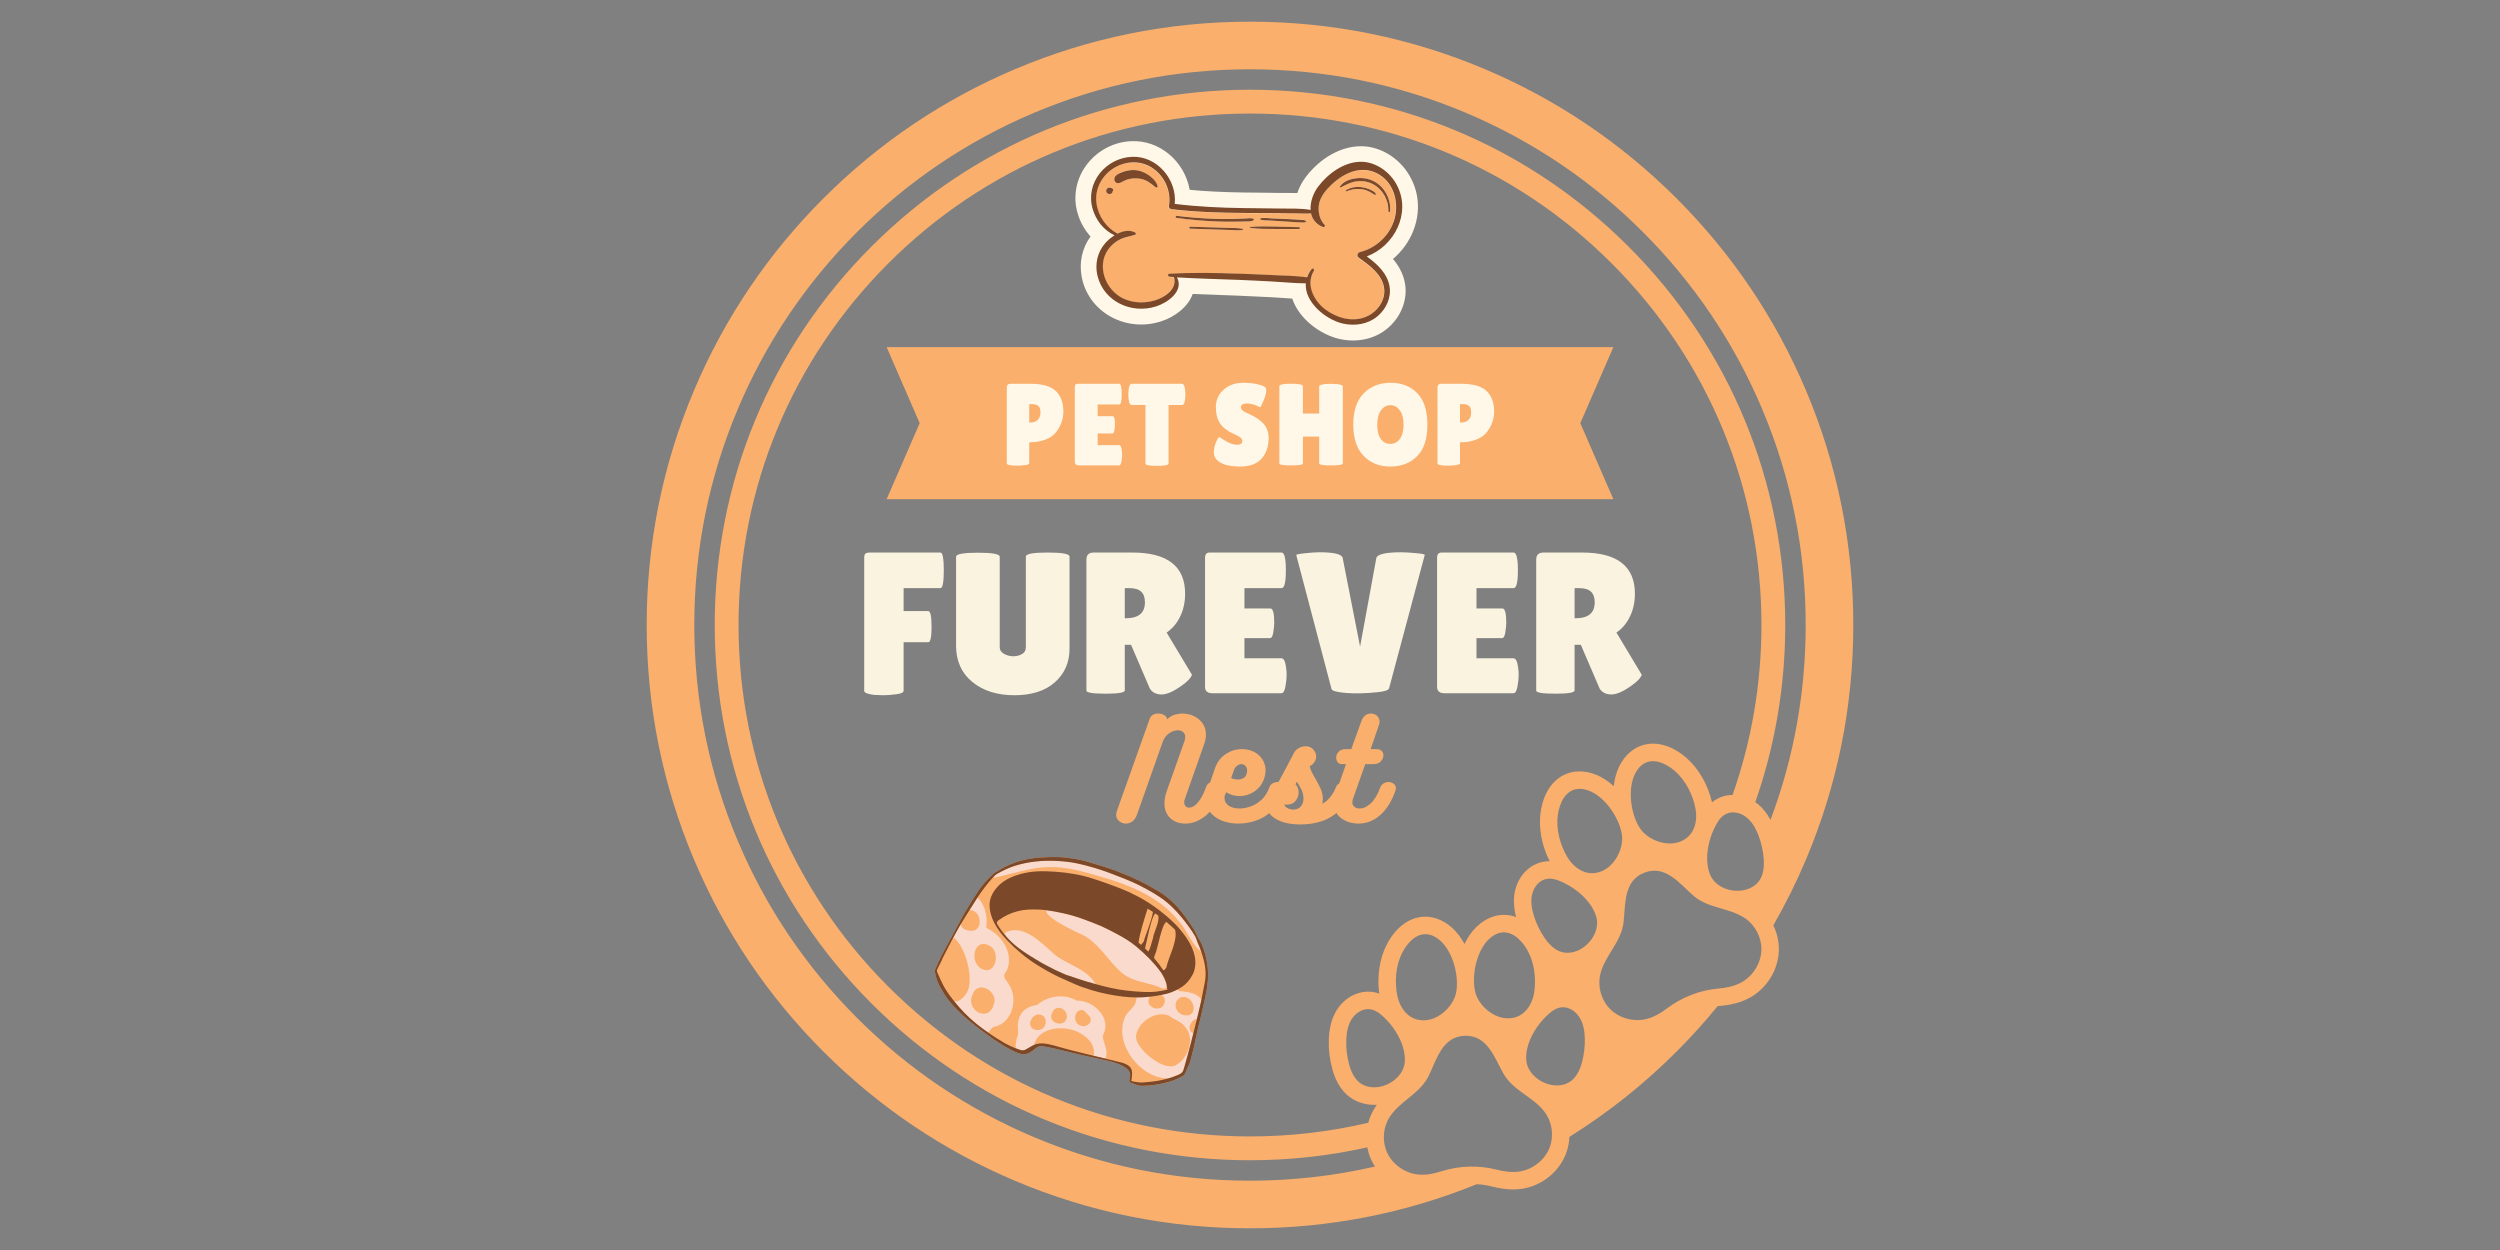 <svg xmlns="http://www.w3.org/2000/svg" xmlns:xlink="http://www.w3.org/1999/xlink" width="600" zoomAndPan="magnify" viewBox="0 0 450 225" height="300" preserveAspectRatio="xMidYMid meet" version="1.0"><rect x="0" y="0" width="450" height="225" fill="#808080" stroke="none"/><defs><g/><clipPath id="4d1e081c0c"><path d="M 116.406 3.906 L 333.906 3.906 L 333.906 221.406 L 116.406 221.406 Z M 116.406 3.906 " clip-rule="nonzero"/></clipPath><clipPath id="85257d4718"><path d="M 159.594 62.488 L 290.422 62.488 L 290.422 89.852 L 159.594 89.852 Z M 159.594 62.488 " clip-rule="nonzero"/></clipPath><clipPath id="fb8eee5909"><path d="M 290.406 62.488 L 159.594 62.488 L 165.543 76.172 L 159.594 89.852 L 290.406 89.852 L 284.457 76.172 Z M 290.406 62.488 " clip-rule="nonzero"/></clipPath><clipPath id="21058fe62c"><path d="M 168 154 L 218 154 L 218 196 L 168 196 Z M 168 154 " clip-rule="nonzero"/></clipPath><clipPath id="60d0928ab9"><path d="M 180.414 147.438 L 224.891 167.391 L 209.543 201.605 L 165.062 181.652 Z M 180.414 147.438 " clip-rule="nonzero"/></clipPath><clipPath id="95cd36883c"><path d="M 180.414 147.438 L 224.891 167.391 L 209.543 201.605 L 165.062 181.652 Z M 180.414 147.438 " clip-rule="nonzero"/></clipPath><clipPath id="1394c4b267"><path d="M 171 154 L 217 154 L 217 195 L 171 195 Z M 171 154 " clip-rule="nonzero"/></clipPath><clipPath id="e88f1e2217"><path d="M 180.414 147.438 L 224.891 167.391 L 209.543 201.605 L 165.062 181.652 Z M 180.414 147.438 " clip-rule="nonzero"/></clipPath><clipPath id="7b4eae7616"><path d="M 180.414 147.438 L 224.891 167.391 L 209.543 201.605 L 165.062 181.652 Z M 180.414 147.438 " clip-rule="nonzero"/></clipPath><clipPath id="a19d9a3411"><path d="M 178 156 L 216 156 L 216 180 L 178 180 Z M 178 156 " clip-rule="nonzero"/></clipPath><clipPath id="6e658ecb55"><path d="M 180.414 147.438 L 224.891 167.391 L 209.543 201.605 L 165.062 181.652 Z M 180.414 147.438 " clip-rule="nonzero"/></clipPath><clipPath id="d7845f1b58"><path d="M 180.414 147.438 L 224.891 167.391 L 209.543 201.605 L 165.062 181.652 Z M 180.414 147.438 " clip-rule="nonzero"/></clipPath><clipPath id="dca7d7d4ed"><path d="M 168 154 L 218 154 L 218 196 L 168 196 Z M 168 154 " clip-rule="nonzero"/></clipPath><clipPath id="50457409c2"><path d="M 180.414 147.438 L 224.891 167.391 L 209.543 201.605 L 165.062 181.652 Z M 180.414 147.438 " clip-rule="nonzero"/></clipPath><clipPath id="0252de0e5c"><path d="M 180.414 147.438 L 224.891 167.391 L 209.543 201.605 L 165.062 181.652 Z M 180.414 147.438 " clip-rule="nonzero"/></clipPath><clipPath id="64932d26cd"><path d="M 193 25 L 256 25 L 256 62 L 193 62 Z M 193 25 " clip-rule="nonzero"/></clipPath><clipPath id="e4cde5f0ba"><path d="M 251.469 16.02 L 259.453 58.781 L 198.262 70.211 L 190.277 27.449 Z M 251.469 16.02 " clip-rule="nonzero"/></clipPath><clipPath id="b5d3b7322f"><path d="M 251.469 16.02 L 259.453 58.781 L 198.262 70.211 L 190.277 27.449 Z M 251.469 16.02 " clip-rule="nonzero"/></clipPath><clipPath id="869d3fa490"><path d="M 197 29 L 252 29 L 252 58 L 197 58 Z M 197 29 " clip-rule="nonzero"/></clipPath><clipPath id="efb86aa8ab"><path d="M 251.469 16.02 L 259.453 58.781 L 198.262 70.211 L 190.277 27.449 Z M 251.469 16.02 " clip-rule="nonzero"/></clipPath><clipPath id="e46106f3dc"><path d="M 251.469 16.02 L 259.453 58.781 L 198.262 70.211 L 190.277 27.449 Z M 251.469 16.02 " clip-rule="nonzero"/></clipPath><clipPath id="c02fffc83f"><path d="M 224 40 L 234 40 L 234 42 L 224 42 Z M 224 40 " clip-rule="nonzero"/></clipPath><clipPath id="daeb246886"><path d="M 251.469 16.02 L 259.453 58.781 L 198.262 70.211 L 190.277 27.449 Z M 251.469 16.02 " clip-rule="nonzero"/></clipPath><clipPath id="ca45ecb00a"><path d="M 251.469 16.02 L 259.453 58.781 L 198.262 70.211 L 190.277 27.449 Z M 251.469 16.02 " clip-rule="nonzero"/></clipPath><clipPath id="82cdf00a5f"><path d="M 226 39 L 236 39 L 236 41 L 226 41 Z M 226 39 " clip-rule="nonzero"/></clipPath><clipPath id="094f91e687"><path d="M 251.469 16.02 L 259.453 58.781 L 198.262 70.211 L 190.277 27.449 Z M 251.469 16.02 " clip-rule="nonzero"/></clipPath><clipPath id="046996441d"><path d="M 251.469 16.02 L 259.453 58.781 L 198.262 70.211 L 190.277 27.449 Z M 251.469 16.02 " clip-rule="nonzero"/></clipPath><clipPath id="51b919aef9"><path d="M 214 40 L 224 40 L 224 42 L 214 42 Z M 214 40 " clip-rule="nonzero"/></clipPath><clipPath id="f88910487d"><path d="M 251.469 16.02 L 259.453 58.781 L 198.262 70.211 L 190.277 27.449 Z M 251.469 16.02 " clip-rule="nonzero"/></clipPath><clipPath id="a97d989e73"><path d="M 251.469 16.02 L 259.453 58.781 L 198.262 70.211 L 190.277 27.449 Z M 251.469 16.02 " clip-rule="nonzero"/></clipPath><clipPath id="18c120b288"><path d="M 242 33 L 248 33 L 248 36 L 242 36 Z M 242 33 " clip-rule="nonzero"/></clipPath><clipPath id="fdf32ebf97"><path d="M 251.469 16.02 L 259.453 58.781 L 198.262 70.211 L 190.277 27.449 Z M 251.469 16.02 " clip-rule="nonzero"/></clipPath><clipPath id="4bb1d527ed"><path d="M 251.469 16.02 L 259.453 58.781 L 198.262 70.211 L 190.277 27.449 Z M 251.469 16.02 " clip-rule="nonzero"/></clipPath><clipPath id="2229800648"><path d="M 211 38 L 226 38 L 226 40 L 211 40 Z M 211 38 " clip-rule="nonzero"/></clipPath><clipPath id="4ce5d98b8e"><path d="M 251.469 16.02 L 259.453 58.781 L 198.262 70.211 L 190.277 27.449 Z M 251.469 16.02 " clip-rule="nonzero"/></clipPath><clipPath id="ebce458cb5"><path d="M 251.469 16.02 L 259.453 58.781 L 198.262 70.211 L 190.277 27.449 Z M 251.469 16.02 " clip-rule="nonzero"/></clipPath><clipPath id="985b3f0b1d"><path d="M 241 32 L 251 32 L 251 39 L 241 39 Z M 241 32 " clip-rule="nonzero"/></clipPath><clipPath id="e99dd434f4"><path d="M 251.469 16.02 L 259.453 58.781 L 198.262 70.211 L 190.277 27.449 Z M 251.469 16.02 " clip-rule="nonzero"/></clipPath><clipPath id="f88bffdc9c"><path d="M 251.469 16.02 L 259.453 58.781 L 198.262 70.211 L 190.277 27.449 Z M 251.469 16.02 " clip-rule="nonzero"/></clipPath><clipPath id="0dd83bcf79"><path d="M 199 33 L 201 33 L 201 35 L 199 35 Z M 199 33 " clip-rule="nonzero"/></clipPath><clipPath id="1e64b5b392"><path d="M 251.469 16.02 L 259.453 58.781 L 198.262 70.211 L 190.277 27.449 Z M 251.469 16.02 " clip-rule="nonzero"/></clipPath><clipPath id="7ab8d46be5"><path d="M 251.469 16.02 L 259.453 58.781 L 198.262 70.211 L 190.277 27.449 Z M 251.469 16.02 " clip-rule="nonzero"/></clipPath><clipPath id="c30a1a18dd"><path d="M 200 30 L 209 30 L 209 34 L 200 34 Z M 200 30 " clip-rule="nonzero"/></clipPath><clipPath id="b366ed8cad"><path d="M 251.469 16.02 L 259.453 58.781 L 198.262 70.211 L 190.277 27.449 Z M 251.469 16.02 " clip-rule="nonzero"/></clipPath><clipPath id="a6716bae34"><path d="M 251.469 16.02 L 259.453 58.781 L 198.262 70.211 L 190.277 27.449 Z M 251.469 16.02 " clip-rule="nonzero"/></clipPath><clipPath id="40fed10d53"><path d="M 196 28 L 253 28 L 253 59 L 196 59 Z M 196 28 " clip-rule="nonzero"/></clipPath><clipPath id="3aaad38737"><path d="M 251.469 16.02 L 259.453 58.781 L 198.262 70.211 L 190.277 27.449 Z M 251.469 16.02 " clip-rule="nonzero"/></clipPath><clipPath id="ac3aa1b904"><path d="M 251.469 16.02 L 259.453 58.781 L 198.262 70.211 L 190.277 27.449 Z M 251.469 16.02 " clip-rule="nonzero"/></clipPath></defs><g clip-path="url(#4d1e081c0c)"><path fill="#faaf6c" d="M 333.594 112.5 C 333.594 97.84 330.719 83.617 325.055 70.227 C 319.586 57.297 311.758 45.684 301.785 35.711 C 291.812 25.738 280.199 17.91 267.27 12.441 C 253.879 6.777 239.656 3.902 224.996 3.902 C 210.34 3.902 196.117 6.777 182.727 12.441 C 169.797 17.91 158.184 25.738 148.211 35.711 C 138.238 45.684 130.41 57.297 124.941 70.227 C 119.277 83.617 116.402 97.84 116.402 112.5 C 116.402 127.156 119.277 141.379 124.941 154.77 C 130.41 167.699 138.238 179.312 148.211 189.285 C 158.184 199.258 169.797 207.086 182.727 212.555 C 196.117 218.219 210.34 221.094 224.996 221.094 C 239.129 221.094 252.855 218.422 265.82 213.156 C 266.77 213.211 267.711 213.352 268.629 213.586 C 269.668 213.848 271.07 214.141 272.672 214.094 C 273.156 214.078 273.637 214.031 274.102 213.957 C 277.621 213.383 280.684 210.879 281.906 207.578 C 282.258 206.629 282.453 205.637 282.496 204.637 C 289.453 200.293 295.906 195.164 301.785 189.285 C 304.398 186.672 306.859 183.945 309.172 181.109 C 309.332 181.09 309.488 181.074 309.648 181.059 C 310.715 180.961 312.137 180.777 313.633 180.203 C 314.082 180.027 314.523 179.824 314.938 179.602 C 318.066 177.895 320.133 174.52 320.191 171 C 320.219 169.453 319.863 167.93 319.199 166.559 C 321.383 162.766 323.336 158.832 325.055 154.77 C 330.719 141.379 333.594 127.156 333.594 112.5 Z M 247.543 199.289 C 246.973 200.156 246.555 201.105 246.289 202.094 C 239.391 203.719 232.262 204.559 224.996 204.559 C 200.406 204.559 177.289 194.984 159.902 177.594 C 142.512 160.207 132.938 137.09 132.938 112.5 C 132.938 87.906 142.512 64.789 159.902 47.402 C 177.289 30.012 200.406 20.438 224.996 20.438 C 249.59 20.438 272.707 30.012 290.094 47.402 C 307.484 64.789 317.059 87.906 317.059 112.5 C 317.059 123.082 315.273 133.391 311.867 143.09 C 311.145 143.098 310.438 143.227 309.77 143.48 C 309.711 143.504 309.652 143.527 309.594 143.555 C 309.086 143.77 308.605 144.059 308.16 144.414 C 307.445 141.254 305.723 138.27 303.48 136.352 C 300.797 134.055 297.805 133.297 295.27 134.273 C 294.625 134.52 294.023 134.879 293.473 135.336 C 291.797 136.734 290.758 138.891 290.477 141.508 C 288.523 139.723 286.305 138.789 284.117 138.852 C 283.383 138.875 282.672 139.016 282.008 139.27 C 279.5 140.238 277.781 142.781 277.301 146.25 C 276.91 149.043 277.52 152.254 278.941 155.016 C 278.375 155.012 277.828 155.086 277.301 155.23 C 277.121 155.281 276.941 155.34 276.766 155.406 C 274.836 156.148 273.344 157.891 272.773 160.062 C 272.375 161.574 272.418 163.219 272.898 165.066 C 272.133 164.789 271.34 164.648 270.531 164.676 C 269.844 164.695 269.152 164.832 268.484 165.086 C 266.441 165.848 264.746 167.543 263.613 169.918 C 262.363 167.59 260.578 165.973 258.492 165.312 C 257.789 165.086 257.074 164.984 256.363 165.008 C 253.676 165.09 251.215 166.922 249.609 170.035 C 248.32 172.543 247.836 175.773 248.262 178.852 C 247.73 178.66 247.188 178.547 246.645 178.512 C 246.457 178.5 246.266 178.496 246.078 178.5 C 244.012 178.562 242.027 179.715 240.77 181.574 C 239.805 183.004 239.289 184.762 239.195 186.945 C 239.117 188.785 239.32 190.621 239.805 192.398 C 240.531 195.082 241.859 196.957 243.75 197.98 C 244.906 198.605 246.238 198.91 247.602 198.871 C 247.684 198.867 247.762 198.863 247.84 198.859 C 247.738 199 247.637 199.145 247.543 199.289 Z M 304.051 150.422 C 303.199 151.324 301.945 151.805 300.684 151.828 C 298.727 151.867 296.453 150.852 295.293 149.227 C 293.281 146.406 292.578 140.176 295.484 137.75 C 297.336 136.207 299.812 137.352 301.438 138.742 C 303.391 140.414 304.723 143.07 305.188 145.547 C 305.238 145.828 305.277 146.113 305.297 146.398 C 305.395 147.871 305.043 149.375 304.051 150.422 Z M 289.652 155.984 C 288.695 156.801 287.438 157.273 286.199 157.164 C 284.762 157.035 283.5 156.141 282.602 154.977 C 282.426 154.746 282.262 154.508 282.117 154.262 C 280.82 152.102 280.059 149.23 280.41 146.684 C 280.707 144.566 281.805 142.066 284.211 141.996 C 288 141.883 291.602 147.012 291.965 150.457 C 292.172 152.445 291.141 154.715 289.652 155.984 Z M 274.875 170.934 C 276.168 173.156 276.543 176.102 276.164 178.594 C 276.121 178.879 276.059 179.16 275.984 179.438 C 275.59 180.855 274.758 182.16 273.477 182.82 C 272.375 183.391 271.031 183.43 269.836 183.035 C 267.977 182.422 266.168 180.715 265.609 178.793 C 264.641 175.469 266.039 169.355 269.586 168.027 C 271.84 167.184 273.801 169.082 274.875 170.934 Z M 251.73 180.023 C 251.641 179.75 251.566 179.473 251.508 179.191 C 251 176.723 251.23 173.762 252.406 171.477 C 253.383 169.574 255.246 167.578 257.543 168.305 C 261.152 169.453 262.855 175.484 262.059 178.859 C 261.598 180.801 259.875 182.602 258.051 183.309 C 256.875 183.762 255.531 183.793 254.402 183.277 C 253.09 182.68 252.191 181.422 251.73 180.023 Z M 252.871 191.051 C 252.867 191.055 252.867 191.059 252.867 191.062 C 252.684 194.422 248.207 196.816 245.246 195.215 C 243.93 194.504 243.227 193.02 242.836 191.574 C 242.441 190.113 242.27 188.594 242.336 187.078 C 242.391 185.77 242.641 184.422 243.375 183.336 C 244.043 182.348 245.203 181.566 246.434 181.648 C 247.168 181.695 247.855 182.047 248.426 182.508 C 250.816 184.434 253.035 187.898 252.871 191.051 Z M 278.961 206.488 C 278.125 208.742 275.965 210.469 273.598 210.855 C 272.16 211.09 270.773 210.883 269.398 210.535 C 267.754 210.121 266.07 209.941 264.395 209.992 C 262.715 210.043 261.047 210.328 259.43 210.84 C 258.078 211.27 256.707 211.559 255.262 211.414 C 252.871 211.172 250.609 209.578 249.641 207.379 C 248.746 205.352 248.949 202.871 250.168 201.016 C 252.082 198.105 255.613 196.867 257.184 193.617 C 258.621 190.641 259.637 186.562 263.676 186.438 C 267.715 186.316 268.977 190.324 270.594 193.207 C 272.355 196.355 275.957 197.379 278.043 200.168 C 279.375 201.945 279.73 204.406 278.961 206.488 Z M 284.746 191.25 C 284.348 192.691 283.641 194.172 282.324 194.879 C 279.355 196.473 274.887 194.062 274.715 190.703 C 274.715 190.699 274.715 190.695 274.715 190.691 C 274.559 187.539 276.789 184.078 279.184 182.16 C 279.758 181.703 280.445 181.355 281.18 181.309 C 282.414 181.23 283.566 182.016 284.234 183.008 C 284.965 184.094 285.211 185.441 285.262 186.754 C 285.32 188.266 285.145 189.789 284.746 191.25 Z M 281.508 171.457 C 280.027 171.223 278.875 170.051 278.027 168.82 C 277.172 167.57 276.508 166.191 276.066 164.742 C 275.688 163.484 275.477 162.133 275.812 160.863 C 276.113 159.707 276.949 158.59 278.137 158.258 C 278.848 158.062 279.613 158.164 280.305 158.41 C 283.195 159.438 286.438 161.977 287.324 165.008 C 287.324 165.012 287.324 165.012 287.328 165.016 C 288.262 168.246 284.828 171.988 281.508 171.457 Z M 313.434 176.84 C 312.156 177.535 310.777 177.801 309.367 177.93 C 307.676 178.082 306.027 178.465 304.461 179.07 C 302.895 179.672 301.414 180.492 300.059 181.512 C 298.926 182.363 297.727 183.09 296.312 183.43 C 293.98 183.992 291.32 183.238 289.676 181.484 C 288.16 179.863 287.535 177.457 288.07 175.305 C 288.914 171.926 291.836 169.586 292.242 166 C 292.613 162.715 292.223 158.531 295.996 157.078 C 299.77 155.625 302.285 158.992 304.762 161.18 C 307.469 163.566 311.207 163.34 314.098 165.281 C 315.938 166.52 317.09 168.727 317.051 170.945 C 317.008 173.348 315.543 175.691 313.434 176.84 Z M 316.387 158.879 C 314.113 161.359 309.098 160.566 307.824 157.453 C 307.824 157.449 307.82 157.445 307.82 157.441 C 306.629 154.52 307.59 150.516 309.219 147.914 C 309.605 147.289 310.145 146.734 310.82 146.449 C 311.957 145.965 313.305 146.324 314.262 147.039 C 315.312 147.828 315.988 149.016 316.473 150.238 C 317.027 151.645 317.367 153.141 317.473 154.648 C 317.574 156.145 317.398 157.773 316.387 158.879 Z M 318.695 147.578 C 318.004 146.293 317.16 145.285 316.145 144.523 C 316.082 144.477 316.02 144.434 315.953 144.391 C 319.492 134.277 321.344 123.531 321.344 112.5 C 321.344 86.762 311.32 62.57 293.125 44.371 C 274.926 26.176 250.734 16.152 224.996 16.152 C 199.262 16.152 175.07 26.176 156.871 44.371 C 138.676 62.57 128.652 86.762 128.652 112.5 C 128.652 138.234 138.676 162.426 156.871 180.625 C 175.07 198.82 199.262 208.844 224.996 208.844 C 232.191 208.844 239.262 208.055 246.113 206.527 C 246.25 207.254 246.465 207.965 246.766 208.648 C 246.969 209.113 247.215 209.559 247.492 209.98 C 240.168 211.668 232.648 212.523 224.996 212.523 C 211.492 212.523 198.395 209.879 186.066 204.664 C 174.156 199.625 163.457 192.414 154.27 183.227 C 145.082 174.039 137.871 163.34 132.832 151.43 C 127.617 139.102 124.973 126.004 124.973 112.5 C 124.973 98.992 127.617 85.895 132.832 73.566 C 137.871 61.656 145.082 50.957 154.27 41.77 C 163.457 32.582 174.156 25.371 186.066 20.332 C 198.395 15.117 211.492 12.473 224.996 12.473 C 238.504 12.473 251.602 15.117 263.93 20.332 C 275.84 25.371 286.539 32.582 295.727 41.77 C 304.914 50.957 312.125 61.656 317.164 73.566 C 322.379 85.895 325.023 98.992 325.023 112.5 C 325.023 124.605 322.895 136.387 318.695 147.578 Z M 318.695 147.578 " fill-opacity="1" fill-rule="nonzero"/></g><g clip-path="url(#85257d4718)"><g clip-path="url(#fb8eee5909)"><path fill="#faaf6c" d="M 159.594 62.488 L 290.422 62.488 L 290.422 89.852 L 159.594 89.852 Z M 159.594 62.488 " fill-opacity="1" fill-rule="nonzero"/></g></g><g clip-path="url(#21058fe62c)"><g clip-path="url(#60d0928ab9)"><g clip-path="url(#95cd36883c)"><path fill="#faaf6c" d="M 213.234 193.398 C 213.113 193.602 212.816 193.715 212.59 193.844 C 211.172 194.625 209.629 194.996 208.047 195.254 C 207.219 195.387 206.391 195.438 205.555 195.449 C 205.141 195.453 204.758 195.336 204.375 195.199 C 204.066 195.09 203.766 194.973 203.465 194.848 C 203.324 194.793 203.258 194.688 203.289 194.52 C 203.34 194.254 203.379 193.984 203.422 193.715 C 203.492 193.262 203.336 192.887 203.031 192.559 C 202.539 192.027 201.887 191.766 201.238 191.496 C 200.293 191.109 199.301 190.914 198.309 190.703 C 196.953 190.414 195.598 190.125 194.246 189.809 C 192.758 189.461 191.277 189.074 189.785 188.727 C 189.086 188.566 188.375 188.445 187.668 188.32 C 187.148 188.23 186.715 188.449 186.332 188.77 C 185.965 189.082 185.59 189.379 185.145 189.578 C 184.547 189.844 183.949 189.82 183.344 189.59 C 182.441 189.242 181.598 188.785 180.762 188.305 C 179.285 187.449 177.934 186.414 176.566 185.402 C 175.082 184.309 173.66 183.145 172.363 181.836 C 171.508 180.973 170.68 180.074 170.035 179.039 C 169.566 178.293 169.113 177.527 168.762 176.727 C 168.5 176.141 168.414 175.48 168.25 174.852 C 168.238 174.801 168.238 174.742 168.258 174.695 C 168.461 174.219 168.664 173.738 168.879 173.262 C 169.055 172.867 169.238 172.469 169.438 172.086 C 169.805 171.383 170.184 170.688 170.559 169.992 C 170.785 169.566 171.02 169.148 171.246 168.727 C 171.57 168.117 171.891 167.508 172.219 166.902 C 172.598 166.191 172.969 165.48 173.367 164.781 C 173.809 164.008 174.262 163.238 174.73 162.48 C 175.176 161.766 175.641 161.059 176.109 160.359 C 176.926 159.148 177.91 158.086 178.992 157.117 C 179.102 157.02 179.262 156.977 179.398 156.91 C 179.422 156.895 179.445 156.883 179.473 156.867 C 180.578 156.145 181.754 155.574 183.016 155.156 C 184.941 154.52 186.922 154.297 188.938 154.277 C 189.93 154.27 190.922 154.238 191.914 154.371 C 193.16 154.539 194.406 154.719 195.617 155.07 C 196.688 155.383 197.754 155.715 198.824 156.035 C 200.391 156.512 201.895 157.148 203.406 157.766 C 203.527 157.816 203.641 157.871 203.758 157.922 L 203.75 157.941 C 204.277 158.18 204.82 158.391 205.336 158.66 C 206.359 159.199 207.379 159.75 208.379 160.332 C 209.41 160.934 210.344 161.664 211.203 162.492 C 212.137 163.395 212.93 164.41 213.676 165.469 C 214.098 166.062 214.52 166.66 214.898 167.285 C 215.18 167.754 215.391 168.27 215.637 168.762 C 215.68 168.855 215.742 168.938 215.797 169.027 C 215.922 169.234 216.062 169.434 216.168 169.652 C 216.82 171.004 217.176 172.43 217.359 173.918 C 217.582 175.691 217.391 177.422 217.02 179.148 C 216.793 180.191 216.57 181.23 216.328 182.27 C 216.102 183.238 215.84 184.195 215.621 185.16 C 215.352 186.34 215.113 187.523 214.848 188.699 C 214.719 189.266 214.57 189.824 214.418 190.383 C 214.297 190.832 214.199 191.289 214.027 191.719 C 213.801 192.293 213.543 192.863 213.234 193.398 Z M 213.234 193.398 " fill-opacity="1" fill-rule="nonzero"/></g></g></g><g clip-path="url(#1394c4b267)"><g clip-path="url(#e88f1e2217)"><g clip-path="url(#7b4eae7616)"><path fill="#fadacc" d="M 181.688 177.336 C 181.07 176.223 180.227 175.891 181.246 174.656 C 182.492 171.684 180.414 168.391 177.688 167.098 C 177.551 167.027 177.508 166.961 177.523 166.809 C 177.699 165.492 177.555 164.133 176.945 162.934 C 176.82 162.645 176.355 161.852 175.918 161.602 C 175.762 161.84 175.605 162.082 175.453 162.328 C 175.156 162.809 174.852 163.281 174.547 163.758 C 174.723 163.801 174.918 163.875 175.07 163.895 C 176.809 164.465 176.832 167.699 174.746 167.559 C 173.426 167.426 172.961 166.934 172.977 166.293 C 172.855 166.492 172.734 166.691 172.617 166.895 C 172.258 167.508 171.918 168.129 171.586 168.758 C 171.594 168.75 171.602 168.746 171.609 168.738 C 173.707 170.23 175.203 175.707 174.25 178.207 C 173.859 179.211 172.738 180.484 171.738 180.211 C 172.035 180.574 172.34 180.938 172.648 181.293 C 173.91 182.75 175.34 184.031 176.891 185.168 C 177.207 185.398 177.527 185.629 177.848 185.852 C 178.18 185.629 178.562 184.773 179.016 184.824 C 182.184 184.105 183.285 179.918 181.688 177.336 Z M 178.441 170.449 C 179.996 171.66 179.191 175.473 176.902 174.477 C 174.246 173.449 175.312 168.25 178.441 170.449 Z M 175.074 178.984 C 176.051 176.277 179.762 178.504 178.891 180.789 C 177.93 184.238 173.664 181.785 175.074 178.984 Z M 213.043 192.516 C 213.07 192.387 213.129 192.266 213.164 192.137 C 213.523 190.84 213.902 189.551 214.234 188.246 C 214.426 187.492 214.617 186.738 214.809 185.984 C 214.68 185.965 214.543 185.879 214.422 185.73 C 213.52 184.832 214.883 183.227 215.438 183.449 C 215.625 182.684 215.809 181.922 215.988 181.156 C 216.082 180.762 216.168 180.359 216.254 179.961 C 215.648 178.824 213.961 178.516 212.246 178.395 C 212.156 178.273 212.023 178.195 211.852 178.156 C 211.211 178.484 210.539 178.746 209.832 178.914 C 209.574 178.973 209.316 179.031 209.055 179.082 C 209.57 179.395 209.871 179.977 209.527 180.707 C 209.062 182.203 206.426 181.484 206.75 180.016 C 206.789 179.773 206.871 179.57 206.98 179.406 C 206.195 179.492 205.406 179.535 204.613 179.535 C 204.559 179.754 204.523 179.988 204.469 180.148 C 204.289 181.453 202.867 181.98 202.453 183.203 C 200.469 187.969 205.344 194.188 210.301 194.113 C 210.898 193.941 211.488 193.734 212.062 193.488 C 212.516 193.293 212.918 193.047 213.043 192.516 Z M 212.668 179.469 C 215.152 179.074 215.938 183.523 212.852 182.668 C 211.395 182.117 211.051 180.133 212.668 179.469 Z M 211.637 191.738 C 209.461 192.922 204.488 188.844 204.477 186.613 C 204.656 184.094 207.914 181.875 210.312 182.781 C 210.32 182.773 210.324 182.766 210.332 182.758 C 211.266 183.586 212.734 183.844 213.375 184.934 C 215.168 186.938 213.84 190.562 211.637 191.738 Z M 188.621 187.93 C 188.93 187.973 189.254 188.039 189.594 188.121 C 189.512 188.109 189.43 188.098 189.348 188.09 C 189.109 188.027 188.867 187.973 188.621 187.93 Z M 193.785 180.105 C 191.625 178.785 188.523 179.258 186.664 180.906 C 185.129 181.051 183.688 181.961 183.348 183.582 C 182.938 184.707 183.594 185.812 183.016 186.887 C 182.906 187.426 182.754 188.102 182.828 188.691 C 183.078 188.789 183.332 188.879 183.59 188.969 C 183.934 189.086 184.285 189.109 184.617 188.926 C 184.977 188.723 185.336 188.52 185.684 188.305 C 185.824 188.219 185.969 188.145 186.113 188.082 C 186.113 188.074 186.113 188.066 186.117 188.059 C 186.992 184.836 191.395 184.57 193.914 185.699 C 195.746 186.59 197.074 187.914 196.906 189.828 C 196.895 189.914 196.855 189.98 196.797 190.027 C 197.406 190.176 198.016 190.324 198.625 190.469 C 198.75 190.477 198.875 190.477 199 190.477 C 199.586 189.102 198.578 187.715 198.473 186.453 C 200.293 183.344 196.82 180.004 193.785 180.105 Z M 185.539 183.711 C 186.375 181.699 188.91 182.656 188.07 184.645 C 187.324 186.109 184.828 185.32 185.539 183.711 Z M 189.344 182.398 C 190.051 180.418 192.48 181.727 191.977 183.391 C 191.355 185.086 188.547 184.027 189.344 182.398 Z M 194.461 184.582 C 192.859 184.086 193.473 181.262 195.102 181.891 C 195.43 182.238 195.777 182.566 196.109 182.926 C 196.895 183.988 195.508 185.094 194.461 184.582 Z M 202.203 175.332 C 199.305 172.996 197.738 169.324 194.051 167.906 C 189.547 165.777 188.051 164.434 188.367 163.84 C 189.266 163.953 190.152 164.121 191.039 164.309 C 192.449 164.605 193.828 164.996 195.176 165.508 C 196.199 165.895 197.234 166.266 198.234 166.707 C 199.191 167.133 200.121 167.629 201.051 168.117 C 202.309 168.781 203.527 169.52 204.613 170.441 C 206.195 171.785 207.684 173.234 208.914 174.926 C 208.988 175.031 209.062 175.141 209.133 175.25 C 209.473 175.883 209.766 176.551 209.988 177.254 C 210.176 178.07 209.309 178.105 208.812 177.734 C 206.637 176.812 204.145 176.789 202.203 175.332 Z M 179.129 157.945 C 179 157.949 178.887 157.922 178.801 157.875 C 178.871 157.801 178.938 157.727 179.008 157.656 C 179.215 157.438 179.457 157.305 179.707 157.164 C 180.531 156.703 181.383 156.293 182.273 155.977 C 183.039 155.727 183.812 155.52 184.594 155.352 C 186.984 154.867 189.414 154.844 191.863 155.094 C 193.223 155.234 194.547 155.539 195.867 155.895 C 197.344 156.293 198.797 156.766 200.227 157.32 C 201.484 157.809 202.754 158.281 203.98 158.84 C 205.605 159.574 207.168 160.426 208.664 161.402 C 210.258 162.441 211.59 163.766 212.785 165.23 C 213.648 166.293 214.465 167.391 215.156 168.574 C 215.164 168.59 215.172 168.605 215.18 168.621 C 215.328 168.953 215.441 169.297 215.488 169.664 C 215.551 169.906 215.703 170.133 215.875 170.352 C 216 170.676 216.117 171.004 216.23 171.332 C 214.629 170.121 213.742 167.691 212.418 166.105 C 208.238 160.605 201.184 158.57 194.785 156.871 C 188.016 155.125 185.344 156.566 179.129 157.945 Z M 190.039 171.988 C 187.617 169.953 184.312 166.086 180.875 167.906 C 180.926 168.16 181.051 168.43 181.238 168.711 C 181.641 169.164 182.074 169.59 182.535 169.992 C 183.477 170.809 184.508 171.496 185.566 172.152 C 186.574 172.777 187.574 173.402 188.641 173.926 C 189.082 174.141 189.516 174.375 189.953 174.602 C 190.742 175.012 191.195 175.207 192.02 175.527 C 192.125 175.566 192.266 175.598 192.395 175.629 C 192.453 175.648 192.516 175.668 192.578 175.688 C 193.59 176.023 194.594 176.395 195.617 176.691 C 196.137 176.84 196.66 176.988 197.184 177.133 C 197.188 177.09 197.18 177.051 197.148 177.016 C 195.547 174.395 192.367 173.707 190.039 171.988 Z M 192.395 175.629 C 192.461 175.648 192.523 175.664 192.578 175.688 C 192.516 175.668 192.453 175.648 192.395 175.629 Z M 192.395 175.629 " fill-opacity="1" fill-rule="nonzero"/></g></g></g><g clip-path="url(#a19d9a3411)"><g clip-path="url(#6e658ecb55)"><g clip-path="url(#d7845f1b58)"><path fill="#7b4829" d="M 215.133 173.863 C 215.262 172.719 215.016 171.637 214.562 170.594 C 214.062 169.445 213.336 168.441 212.555 167.473 C 211.438 166.094 210.094 164.953 208.703 163.871 C 207.574 162.996 206.379 162.219 205.125 161.531 C 204.559 161.219 203.965 160.949 203.145 160.543 C 202.691 160.355 202.004 160.047 201.301 159.777 C 200.199 159.359 199.098 158.945 197.984 158.57 C 196.984 158.234 195.98 157.902 194.957 157.656 C 192.719 157.117 190.434 156.879 188.133 156.824 C 186.066 156.777 184.055 157.059 182.129 157.863 C 181.094 158.297 180.184 158.883 179.449 159.738 C 178.609 160.715 178.066 161.797 178.121 163.125 C 178.164 164.16 178.473 165.121 178.93 166.035 C 179.527 167.23 180.34 168.273 181.262 169.227 C 182.848 170.879 184.578 172.359 186.52 173.586 C 187.777 174.379 189.059 175.125 190.398 175.762 C 190.562 175.84 190.727 175.914 190.891 175.992 C 191.434 176.242 191.984 176.488 192.531 176.73 C 192.746 176.824 192.957 176.922 193.172 177.016 C 194.227 177.484 195.312 177.875 196.418 178.207 C 198.289 178.77 200.195 179.152 202.129 179.387 C 202.961 179.488 203.789 179.535 204.613 179.535 C 205.406 179.535 206.195 179.492 206.98 179.406 C 207.676 179.332 208.367 179.223 209.059 179.082 C 209.316 179.027 209.574 178.973 209.832 178.914 C 210.539 178.746 211.211 178.484 211.852 178.156 C 212.062 178.051 212.27 177.938 212.473 177.816 C 212.996 177.512 213.441 177.109 213.852 176.652 C 214.191 176.273 214.441 175.84 214.684 175.406 C 214.949 174.93 215.07 174.402 215.133 173.863 Z M 211.52 167.367 C 212.039 169.273 210.371 172.215 209.988 173.953 C 209.996 173.961 210.004 173.965 210.012 173.969 C 209.848 174.383 209.637 174.598 209.41 174.664 C 208.902 173.891 208.344 173.16 207.738 172.461 C 207.738 172.453 207.738 172.445 207.738 172.441 C 207.746 172.246 207.785 172.066 207.867 171.91 C 208.387 170.961 209.035 166.438 209.953 165.941 C 210.496 166.395 211.023 166.863 211.52 167.367 Z M 208.484 164.801 C 208.77 165.992 207.672 167.746 207.523 168.93 C 207.352 169.32 207.07 170.84 206.68 171.293 C 206.492 171.094 206.297 170.898 206.102 170.707 C 206.434 169.469 207.184 165.191 207.934 164.418 C 208.117 164.543 208.301 164.672 208.484 164.801 Z M 207.531 164.148 C 207.289 165.848 205.98 168.773 205.898 169.426 C 205.699 169.723 205.531 169.934 205.398 170.07 C 205.277 169.969 205.152 169.863 205.023 169.766 C 204.996 169.746 204.965 169.723 204.938 169.699 C 205.039 168.344 206.113 164.941 206.57 163.547 C 206.895 163.742 207.215 163.941 207.531 164.148 Z M 209.008 178.363 C 207.832 178.602 206.641 178.598 205.453 178.531 C 203.578 178.43 201.707 178.223 199.871 177.809 C 198.969 177.605 198.074 177.375 197.184 177.129 C 196.66 176.988 196.137 176.84 195.617 176.688 C 194.594 176.395 193.59 176.023 192.578 175.688 C 192.453 175.648 192.328 175.609 192.199 175.57 C 192.121 175.547 192.039 175.52 191.961 175.492 C 191.895 175.469 191.828 175.445 191.762 175.414 C 191.152 175.156 190.555 174.875 189.953 174.602 C 189.516 174.375 189.082 174.141 188.641 173.926 C 187.574 173.402 186.574 172.777 185.566 172.152 C 184.508 171.496 183.477 170.809 182.535 169.992 C 182.074 169.59 181.641 169.164 181.238 168.711 C 180.594 167.992 180.02 167.215 179.52 166.375 C 179.402 166.18 179.422 165.977 179.574 165.797 C 179.617 165.746 179.672 165.699 179.727 165.66 C 180.785 164.867 181.957 164.324 183.242 164 C 184.457 163.695 185.684 163.672 186.922 163.719 C 187.406 163.738 187.887 163.781 188.367 163.84 C 189.266 163.953 190.152 164.121 191.039 164.309 C 192.449 164.605 193.828 164.996 195.176 165.508 C 196.199 165.895 197.234 166.266 198.234 166.707 C 199.191 167.133 200.121 167.629 201.051 168.117 C 202.309 168.781 203.527 169.52 204.613 170.441 C 206.195 171.785 207.684 173.234 208.91 174.926 C 208.988 175.031 209.062 175.141 209.133 175.25 C 209.422 175.699 209.652 176.176 209.836 176.672 C 210.008 177.125 210.039 177.633 210.133 178.141 C 209.73 178.219 209.371 178.293 209.008 178.363 Z M 209.008 178.363 " fill-opacity="1" fill-rule="nonzero"/></g></g></g><g clip-path="url(#dca7d7d4ed)"><g clip-path="url(#50457409c2)"><g clip-path="url(#0252de0e5c)"><path fill="#7b4829" d="M 214.027 191.719 C 214.199 191.289 214.297 190.832 214.418 190.383 C 214.566 189.824 214.719 189.266 214.848 188.699 C 215.113 187.523 215.352 186.34 215.621 185.16 C 215.84 184.195 216.102 183.238 216.328 182.27 C 216.57 181.234 216.793 180.191 217.02 179.148 C 217.391 177.422 217.582 175.691 217.359 173.918 C 217.176 172.43 216.82 171.004 216.168 169.652 C 216.062 169.438 215.922 169.234 215.797 169.027 C 215.746 168.938 215.684 168.855 215.637 168.762 C 215.391 168.27 215.18 167.754 214.898 167.285 C 214.52 166.66 214.098 166.062 213.676 165.469 C 212.93 164.41 212.137 163.395 211.203 162.492 C 210.344 161.664 209.41 160.934 208.379 160.332 C 207.379 159.75 206.359 159.199 205.336 158.66 C 204.82 158.391 204.277 158.18 203.75 157.941 L 203.758 157.922 C 203.641 157.871 203.527 157.816 203.41 157.766 C 201.895 157.148 200.391 156.512 198.824 156.035 C 197.754 155.715 196.688 155.383 195.617 155.07 C 194.406 154.719 193.16 154.539 191.914 154.371 C 190.926 154.238 189.93 154.27 188.938 154.277 C 186.922 154.301 184.941 154.52 183.016 155.156 C 181.754 155.574 180.578 156.145 179.473 156.867 C 179.445 156.883 179.422 156.895 179.395 156.91 C 179.262 156.977 179.102 157.02 178.992 157.117 C 177.906 158.086 176.922 159.148 176.109 160.359 C 175.641 161.059 175.176 161.766 174.73 162.48 C 174.262 163.238 173.809 164.008 173.367 164.781 C 172.973 165.48 172.598 166.191 172.219 166.902 C 171.891 167.508 171.57 168.117 171.246 168.727 C 171.02 169.148 170.785 169.57 170.559 169.992 C 170.184 170.688 169.805 171.383 169.438 172.086 C 169.238 172.469 169.055 172.867 168.879 173.262 C 168.664 173.738 168.461 174.219 168.258 174.695 C 168.242 174.742 168.238 174.801 168.254 174.852 C 168.414 175.48 168.504 176.141 168.762 176.727 C 169.113 177.527 169.566 178.293 170.035 179.039 C 170.68 180.074 171.508 180.973 172.363 181.836 C 173.664 183.145 175.082 184.309 176.566 185.402 C 177.934 186.414 179.285 187.449 180.762 188.305 C 181.598 188.785 182.441 189.242 183.344 189.59 C 183.949 189.82 184.547 189.844 185.145 189.578 C 185.59 189.379 185.965 189.082 186.336 188.77 C 186.715 188.449 187.148 188.23 187.668 188.324 C 188.375 188.445 189.086 188.562 189.785 188.727 C 191.277 189.074 192.758 189.461 194.246 189.809 C 195.598 190.125 196.953 190.414 198.309 190.703 C 199.301 190.914 200.293 191.109 201.238 191.496 C 201.891 191.766 202.539 192.027 203.031 192.559 C 203.336 192.887 203.492 193.262 203.422 193.715 C 203.379 193.984 203.34 194.254 203.289 194.52 C 203.254 194.684 203.324 194.793 203.465 194.848 C 203.766 194.973 204.066 195.09 204.375 195.199 C 204.758 195.336 205.141 195.453 205.559 195.449 C 206.391 195.438 207.219 195.383 208.047 195.254 C 209.629 194.996 211.172 194.625 212.586 193.844 C 212.816 193.715 213.113 193.602 213.234 193.398 C 213.543 192.863 213.801 192.293 214.027 191.719 Z M 212.062 193.488 C 211.488 193.734 210.898 193.941 210.301 194.113 C 209.637 194.305 208.961 194.453 208.273 194.566 C 207.441 194.703 206.602 194.781 205.758 194.84 C 205.082 194.883 204.41 194.77 203.75 194.605 C 203.703 194.598 203.664 194.578 203.633 194.566 C 203.684 194.211 203.75 193.879 203.77 193.547 C 203.793 193.203 203.785 192.855 203.672 192.52 C 203.504 192.035 203.121 191.777 202.695 191.559 C 202.184 191.293 201.621 191.195 201.07 191.059 C 200.258 190.863 199.441 190.664 198.625 190.469 C 198.016 190.324 197.406 190.176 196.797 190.027 C 196.602 189.98 196.402 189.934 196.207 189.887 C 194.984 189.586 193.762 189.285 192.543 188.969 C 192.188 188.875 191.832 188.777 191.477 188.68 C 191.062 188.562 190.648 188.441 190.234 188.328 C 189.941 188.246 189.645 188.164 189.348 188.09 C 189.109 188.027 188.867 187.973 188.621 187.93 C 188.406 187.887 188.191 187.855 187.973 187.832 C 187.316 187.766 186.695 187.832 186.113 188.082 C 185.969 188.145 185.824 188.219 185.684 188.305 C 185.336 188.52 184.977 188.723 184.617 188.926 C 184.285 189.109 183.938 189.086 183.59 188.969 C 183.332 188.879 183.078 188.789 182.828 188.691 C 182.176 188.441 181.539 188.156 180.93 187.809 C 179.871 187.207 178.844 186.547 177.848 185.852 C 177.527 185.629 177.207 185.398 176.891 185.168 C 175.34 184.031 173.91 182.75 172.648 181.293 C 172.34 180.938 172.035 180.574 171.738 180.211 C 171.141 179.469 170.574 178.699 170.082 177.875 C 169.656 177.168 169.344 176.395 168.984 175.645 C 168.902 175.469 168.859 175.266 168.754 175.105 C 168.559 174.809 168.668 174.555 168.801 174.293 C 169.016 173.855 169.234 173.422 169.449 172.984 C 169.566 172.746 169.66 172.492 169.781 172.258 C 170.371 171.105 170.957 169.953 171.559 168.809 C 171.566 168.793 171.578 168.777 171.586 168.758 C 171.918 168.129 172.258 167.508 172.617 166.895 C 172.734 166.691 172.855 166.492 172.977 166.293 C 173.312 165.734 173.656 165.184 174 164.633 C 174.18 164.34 174.363 164.051 174.547 163.762 C 174.852 163.281 175.156 162.809 175.453 162.328 C 175.605 162.082 175.762 161.84 175.918 161.602 C 176.781 160.285 177.723 159.031 178.801 157.875 C 178.871 157.801 178.938 157.727 179.008 157.656 C 179.215 157.438 179.457 157.305 179.707 157.164 C 180.531 156.703 181.383 156.293 182.273 155.977 C 182.449 155.914 182.625 155.855 182.805 155.801 C 183.398 155.617 183.996 155.469 184.594 155.352 C 186.984 154.867 189.414 154.844 191.863 155.094 C 193.223 155.234 194.547 155.539 195.867 155.895 C 197.344 156.293 198.797 156.766 200.227 157.32 C 201.484 157.809 202.754 158.281 203.98 158.836 C 205.605 159.574 207.168 160.426 208.664 161.402 C 210.258 162.441 211.59 163.766 212.785 165.23 C 213.648 166.293 214.465 167.391 215.156 168.574 C 215.164 168.59 215.172 168.605 215.18 168.621 C 215.324 168.887 215.398 169.188 215.516 169.469 C 215.641 169.762 215.758 170.055 215.875 170.352 C 216 170.676 216.117 171.004 216.23 171.332 C 216.41 171.867 216.574 172.406 216.711 172.953 C 217.035 174.242 217.105 175.543 216.859 176.852 C 216.66 177.887 216.469 178.926 216.254 179.961 C 216.168 180.359 216.082 180.762 215.988 181.156 C 215.809 181.922 215.625 182.684 215.438 183.449 C 215.23 184.293 215.023 185.141 214.809 185.984 C 214.617 186.738 214.426 187.492 214.234 188.246 C 213.902 189.551 213.523 190.84 213.164 192.137 C 213.129 192.266 213.07 192.387 213.043 192.516 C 212.918 193.047 212.516 193.293 212.062 193.488 Z M 212.062 193.488 " fill-opacity="1" fill-rule="nonzero"/></g></g></g><g clip-path="url(#64932d26cd)"><g clip-path="url(#e4cde5f0ba)"><g clip-path="url(#b5d3b7322f)"><path fill="#fff8e8" d="M 194.699 49.785 C 194.219 47.215 194.797 44.633 196.293 42.574 C 195.238 41.395 194.43 39.969 193.973 38.391 C 193.871 38.07 193.801 37.742 193.738 37.414 C 193.215 34.621 193.957 31.707 195.777 29.426 C 197.699 27.012 200.566 25.539 203.633 25.41 C 208.66 25.188 213.168 28.926 214.137 34.109 C 214.141 34.133 214.145 34.145 214.148 34.168 C 217.113 34.445 220.312 34.605 223.992 34.652 L 226.051 34.672 C 227.504 34.688 228.957 34.695 230.414 34.727 C 230.871 34.742 231.336 34.73 231.801 34.73 C 232.355 34.73 232.926 34.738 233.52 34.75 C 233.859 33.719 234.379 32.723 235.047 31.855 C 237.684 28.398 241.383 26.332 244.953 26.32 C 248.621 26.305 252.266 28.664 254.023 32.195 C 254.512 33.125 254.852 34.137 255.043 35.16 C 255.84 39.426 254.07 43.805 250.734 46.613 C 251.738 47.785 252.559 49.211 252.883 50.941 L 252.914 51.113 C 253.379 54.004 252.18 57.051 249.773 59.09 C 247.461 61.035 244.301 61.727 241.102 61.012 C 237.754 60.25 233.859 57.496 232.602 53.746 C 231.988 53.707 231.375 53.66 230.762 53.621 C 230.074 53.574 229.383 53.527 228.695 53.492 C 226.695 53.387 224.695 53.293 222.699 53.211 C 221.672 53.176 220.629 53.129 219.59 53.098 C 217.977 53.047 216.34 52.984 214.684 52.914 C 213.859 55.238 211.484 57.059 208.949 57.859 C 205.926 58.828 202.625 58.512 199.902 56.988 C 197.34 55.562 195.527 53.215 194.824 50.395 C 194.785 50.184 194.738 49.992 194.699 49.785 Z M 194.699 49.785 " fill-opacity="1" fill-rule="nonzero"/></g></g></g><g clip-path="url(#869d3fa490)"><g clip-path="url(#efb86aa8ab)"><g clip-path="url(#e46106f3dc)"><path fill="#faaf6c" d="M 242.281 34.238 C 242.168 34.309 242.238 34.484 242.367 34.438 C 243.211 34.09 244.141 33.93 245.035 34.051 C 245.488 34.117 245.914 34.242 246.312 34.418 C 246.523 34.52 246.73 34.617 246.918 34.746 C 247.102 34.863 247.258 35.012 247.484 35.082 C 247.59 35.113 247.699 35.016 247.652 34.898 C 247.465 34.508 246.93 34.266 246.531 34.09 C 246.078 33.895 245.598 33.758 245.117 33.695 C 244.137 33.562 243.117 33.715 242.281 34.238 Z M 199.121 34.352 C 199.109 34.43 199.137 34.512 199.164 34.582 C 199.195 34.613 199.215 34.66 199.25 34.707 C 199.312 34.781 199.391 34.844 199.496 34.875 C 199.535 34.891 199.59 34.906 199.641 34.91 C 199.742 34.918 199.844 34.91 199.949 34.867 C 199.98 34.836 200.027 34.812 200.07 34.781 C 200.125 34.73 200.176 34.672 200.203 34.602 C 200.242 34.547 200.266 34.465 200.273 34.387 C 200.273 34.375 200.273 34.375 200.273 34.375 C 200.281 34.359 200.293 34.359 200.293 34.348 C 200.301 34.32 200.32 34.293 200.328 34.266 C 200.336 34.238 200.344 34.211 200.352 34.184 C 200.348 34.16 200.352 34.121 200.348 34.098 C 200.352 34.059 200.332 34.012 200.301 33.98 C 200.281 33.957 200.266 33.922 200.25 33.914 C 200.234 33.891 200.215 33.867 200.188 33.863 C 200.164 33.855 200.148 33.844 200.109 33.84 C 200.082 33.832 200.059 33.836 200.031 33.828 C 199.992 33.809 199.945 33.781 199.906 33.762 C 199.824 33.727 199.758 33.715 199.672 33.73 C 199.594 33.719 199.512 33.75 199.441 33.773 C 199.371 33.812 199.305 33.852 199.254 33.91 C 199.199 33.957 199.16 34.027 199.137 34.098 C 199.129 34.199 199.105 34.277 199.121 34.352 Z M 200.59 32.02 C 200.465 32.422 200.684 32.938 201.168 32.961 C 201.613 32.977 201.867 32.777 202.234 32.582 C 202.5 32.445 202.793 32.328 203.078 32.25 C 203.703 32.082 204.371 32.07 205.027 32.137 C 205.566 32.188 206.105 32.379 206.574 32.645 C 206.828 32.797 207.062 32.969 207.297 33.152 C 207.414 33.242 207.523 33.336 207.629 33.43 C 207.723 33.527 207.855 33.578 207.949 33.672 C 208.121 33.844 208.406 33.688 208.312 33.441 C 208.238 33.266 208.227 33.117 208.117 32.949 C 208.043 32.812 207.941 32.68 207.852 32.543 C 207.637 32.27 207.379 32.027 207.109 31.801 C 206.57 31.359 205.938 31.008 205.281 30.793 C 204.504 30.547 203.668 30.539 202.867 30.699 C 202.453 30.789 202.047 30.914 201.652 31.09 C 201.25 31.293 200.738 31.527 200.59 32.02 Z M 233.852 40.91 C 232.367 40.871 230.883 40.832 229.391 40.797 C 227.957 40.762 226.496 40.707 225.062 40.871 C 224.953 40.879 224.969 41.043 225.059 41.051 C 226.496 41.25 227.969 41.227 229.434 41.23 C 230.898 41.234 232.348 41.227 233.824 41.23 C 234.023 41.219 234.066 40.918 233.852 40.91 Z M 224.031 39.867 C 224.547 39.859 225.152 39.934 225.621 39.66 C 225.73 39.586 225.738 39.422 225.605 39.371 C 225.176 39.172 224.68 39.293 224.207 39.316 C 223.543 39.352 222.867 39.379 222.188 39.391 C 221.059 39.414 219.934 39.41 218.805 39.379 C 216.461 39.312 214.133 39.141 211.805 38.844 C 211.57 38.812 211.527 39.176 211.758 39.207 C 214.129 39.535 216.504 39.746 218.891 39.844 C 220.062 39.891 221.227 39.91 222.395 39.895 C 222.949 39.891 223.492 39.879 224.031 39.867 Z M 233.41 38.406 C 234.285 38.43 235.125 38.477 235.98 38.402 C 236.215 39.457 236.867 40.371 238.16 40.875 C 238.375 40.945 238.625 40.66 238.438 40.48 C 237.5 39.57 237.176 37.969 237.43 36.695 C 237.711 35.305 238.691 34.141 239.703 33.207 C 242.039 31.043 245.23 29.637 248.223 31.465 C 251.012 33.164 251.867 36.863 250.848 39.84 C 249.91 42.59 247.543 44.723 244.734 45.41 C 244.301 45.516 244.094 46.098 244.504 46.402 C 246.418 47.734 248.754 49.379 249.098 51.887 C 249.414 54.188 247.715 56.371 245.613 57.145 C 243.18 58.027 240.398 57.195 238.422 55.66 C 236.387 54.074 234.996 51.23 236.445 48.789 C 236.605 48.504 236.227 48.223 236.035 48.488 C 235.66 48.973 235.41 49.461 235.234 49.949 C 233.23 49.68 231.16 49.664 229.133 49.547 C 227.004 49.441 224.883 49.359 222.762 49.289 C 218.648 49.148 214.535 49.07 210.43 49.309 C 210.117 49.328 210.148 49.828 210.441 49.848 C 210.711 49.875 210.977 49.887 211.258 49.898 C 211.898 52.109 209.602 53.586 207.781 54.117 C 205.977 54.645 203.973 54.59 202.25 53.812 C 198.973 52.332 197.258 47.945 199.473 44.883 C 200.035 44.121 200.777 43.492 201.637 43.09 C 202.469 42.695 203.402 42.559 204.273 42.297 C 204.488 42.23 204.41 41.941 204.258 41.867 C 203.258 41.375 202.121 41.574 201.109 42.09 C 199.047 40.988 197.594 38.875 197.312 36.555 C 197 33.941 198.402 31.445 200.672 30.164 C 202.883 28.906 205.586 28.918 207.668 30.473 C 209.707 31.996 210.812 34.602 210.359 37.121 C 210.324 37.395 210.559 37.652 210.805 37.684 C 215.117 38.203 219.492 38.316 223.828 38.367 C 225.91 38.379 227.992 38.383 230.078 38.398 C 231.219 38.371 232.32 38.383 233.41 38.406 Z M 228.961 39.715 C 229.652 39.762 230.34 39.812 231.043 39.855 C 231.734 39.902 232.43 39.926 233.133 39.957 C 233.488 39.98 233.859 40 234.211 40.008 C 234.508 40.031 234.789 40.051 235.055 39.914 C 235.109 39.879 235.129 39.785 235.07 39.734 C 234.828 39.578 234.547 39.566 234.266 39.547 C 233.906 39.523 233.539 39.504 233.18 39.484 C 232.492 39.434 231.789 39.402 231.09 39.367 C 230.391 39.336 229.707 39.324 229.008 39.289 C 228.348 39.262 227.602 39.137 226.953 39.246 C 226.82 39.27 226.785 39.48 226.93 39.516 C 227.547 39.715 228.309 39.672 228.961 39.715 Z M 250.207 38.031 C 250.395 35.875 249.266 33.68 247.348 32.66 C 246.34 32.129 245.184 31.941 244.051 32.09 C 242.965 32.23 241.84 32.629 241.18 33.535 C 241.109 33.637 241.223 33.781 241.328 33.723 C 242.215 33.266 243.082 32.789 244.078 32.641 C 245.086 32.504 246.133 32.648 247.039 33.098 C 248.848 33.996 249.977 35.992 249.883 37.992 C 249.883 38.203 250.191 38.234 250.207 38.031 Z M 223.672 41.195 C 222.895 41.012 222.07 41.055 221.27 41.027 C 220.496 41.008 219.723 40.988 218.949 40.953 C 217.379 40.922 215.801 40.859 214.219 40.816 C 213.988 40.809 213.953 41.156 214.168 41.168 C 215.781 41.219 217.379 41.273 218.992 41.324 C 219.805 41.352 220.594 41.379 221.402 41.406 C 222.152 41.43 222.914 41.512 223.66 41.387 C 223.793 41.363 223.77 41.227 223.672 41.195 Z M 223.672 41.195 " fill-opacity="1" fill-rule="nonzero"/></g></g></g><g clip-path="url(#c02fffc83f)"><g clip-path="url(#daeb246886)"><g clip-path="url(#ca45ecb00a)"><path fill="#7b4829" d="M 233.832 41.215 C 232.367 41.211 230.906 41.219 229.441 41.215 C 227.992 41.207 226.52 41.23 225.07 41.035 C 224.98 41.027 224.961 40.867 225.074 40.859 C 226.508 40.703 227.969 40.746 229.398 40.781 C 230.883 40.82 232.379 40.855 233.859 40.895 C 234.066 40.918 234.023 41.219 233.832 41.215 Z M 233.832 41.215 " fill-opacity="1" fill-rule="nonzero"/></g></g></g><g clip-path="url(#82cdf00a5f)"><g clip-path="url(#094f91e687)"><g clip-path="url(#046996441d)"><path fill="#7b4829" d="M 231.043 39.855 C 230.352 39.809 229.652 39.762 228.961 39.715 C 228.293 39.664 227.547 39.715 226.922 39.543 C 226.777 39.504 226.812 39.297 226.949 39.273 C 227.598 39.164 228.352 39.285 229 39.316 C 229.699 39.352 230.383 39.363 231.082 39.395 C 231.781 39.43 232.473 39.465 233.172 39.508 C 233.531 39.531 233.898 39.551 234.258 39.57 C 234.539 39.594 234.82 39.605 235.062 39.762 C 235.121 39.812 235.098 39.895 235.047 39.941 C 234.781 40.078 234.488 40.059 234.203 40.035 C 233.852 40.027 233.48 40.008 233.125 39.984 C 232.434 39.938 231.734 39.902 231.043 39.855 Z M 231.043 39.855 " fill-opacity="1" fill-rule="nonzero"/></g></g></g><g clip-path="url(#51b919aef9)"><g clip-path="url(#f88910487d)"><g clip-path="url(#a97d989e73)"><path fill="#7b4829" d="M 221.27 41.027 C 222.07 41.055 222.895 41.012 223.672 41.195 C 223.77 41.227 223.793 41.363 223.684 41.383 C 222.938 41.508 222.18 41.438 221.43 41.398 C 220.617 41.375 219.828 41.344 219.016 41.32 C 217.418 41.266 215.805 41.215 214.191 41.16 C 213.965 41.152 214.016 40.816 214.242 40.812 C 215.816 40.859 217.387 40.906 218.973 40.949 C 219.723 40.988 220.496 41.008 221.27 41.027 Z M 221.27 41.027 " fill-opacity="1" fill-rule="nonzero"/></g></g></g><g clip-path="url(#18c120b288)"><g clip-path="url(#fdf32ebf97)"><g clip-path="url(#4bb1d527ed)"><path fill="#7b4829" d="M 245.035 34.051 C 244.129 33.93 243.199 34.09 242.367 34.438 C 242.242 34.496 242.156 34.312 242.281 34.238 C 243.129 33.715 244.137 33.562 245.117 33.695 C 245.598 33.758 246.078 33.895 246.531 34.09 C 246.93 34.266 247.465 34.508 247.652 34.898 C 247.711 35.004 247.59 35.113 247.484 35.082 C 247.27 35.008 247.117 34.863 246.918 34.746 C 246.73 34.617 246.535 34.516 246.312 34.418 C 245.914 34.227 245.484 34.105 245.035 34.051 Z M 245.035 34.051 " fill-opacity="1" fill-rule="nonzero"/></g></g></g><g clip-path="url(#2229800648)"><g clip-path="url(#4ce5d98b8e)"><g clip-path="url(#ebce458cb5)"><path fill="#7b4829" d="M 225.621 39.66 C 225.164 39.934 224.555 39.844 224.031 39.867 C 223.492 39.879 222.938 39.895 222.398 39.906 C 221.227 39.922 220.051 39.902 218.895 39.855 C 216.504 39.758 214.133 39.547 211.762 39.219 C 211.527 39.188 211.562 38.828 211.809 38.855 C 214.133 39.141 216.461 39.324 218.809 39.391 C 219.938 39.422 221.07 39.422 222.191 39.402 C 222.855 39.391 223.531 39.355 224.207 39.328 C 224.672 39.305 225.18 39.188 225.605 39.383 C 225.738 39.422 225.73 39.586 225.621 39.66 Z M 225.621 39.66 " fill-opacity="1" fill-rule="nonzero"/></g></g></g><g clip-path="url(#985b3f0b1d)"><g clip-path="url(#e99dd434f4)"><g clip-path="url(#f88bffdc9c)"><path fill="#7b4829" d="M 247.348 32.66 C 249.266 33.68 250.398 35.887 250.207 38.031 C 250.191 38.234 249.883 38.203 249.898 38 C 249.992 36.016 248.859 34.004 247.051 33.105 C 246.148 32.645 245.102 32.512 244.09 32.652 C 243.098 32.801 242.215 33.277 241.34 33.73 C 241.227 33.793 241.121 33.633 241.191 33.547 C 241.855 32.641 242.977 32.227 244.062 32.102 C 245.184 31.941 246.34 32.129 247.348 32.66 Z M 247.348 32.66 " fill-opacity="1" fill-rule="nonzero"/></g></g></g><g clip-path="url(#0dd83bcf79)"><g clip-path="url(#1e64b5b392)"><g clip-path="url(#7ab8d46be5)"><path fill="#7b4829" d="M 199.949 34.879 C 199.844 34.922 199.746 34.941 199.645 34.922 C 199.59 34.906 199.535 34.891 199.496 34.887 C 199.402 34.852 199.316 34.793 199.25 34.719 C 199.219 34.688 199.199 34.641 199.164 34.594 C 199.125 34.516 199.113 34.441 199.121 34.363 C 199.109 34.289 199.133 34.211 199.156 34.129 C 199.18 34.062 199.219 33.992 199.27 33.945 C 199.324 33.883 199.379 33.836 199.461 33.809 C 199.527 33.77 199.613 33.754 199.691 33.766 C 199.766 33.75 199.844 33.762 199.926 33.797 C 199.965 33.816 200.008 33.844 200.051 33.863 C 200.078 33.871 200.113 33.863 200.129 33.871 C 200.156 33.879 200.184 33.887 200.207 33.895 C 200.234 33.902 200.25 33.926 200.27 33.949 C 200.297 33.957 200.312 33.977 200.32 34.016 C 200.352 34.047 200.367 34.082 200.367 34.133 C 200.371 34.156 200.363 34.195 200.371 34.219 C 200.363 34.246 200.355 34.285 200.348 34.301 C 200.34 34.324 200.32 34.355 200.312 34.383 C 200.301 34.395 200.289 34.398 200.293 34.41 C 200.293 34.41 200.293 34.422 200.293 34.422 C 200.285 34.5 200.258 34.566 200.223 34.637 C 200.184 34.707 200.145 34.766 200.09 34.812 C 200.039 34.809 199.996 34.844 199.949 34.879 Z M 199.949 34.879 " fill-opacity="1" fill-rule="nonzero"/></g></g></g><g clip-path="url(#c30a1a18dd)"><g clip-path="url(#b366ed8cad)"><g clip-path="url(#a6716bae34)"><path fill="#7b4829" d="M 206.586 32.652 C 206.109 32.391 205.57 32.199 205.043 32.148 C 204.398 32.078 203.73 32.09 203.094 32.258 C 202.793 32.34 202.512 32.457 202.25 32.594 C 201.883 32.789 201.617 32.988 201.184 32.969 C 200.699 32.945 200.477 32.434 200.605 32.031 C 200.75 31.535 201.25 31.305 201.695 31.109 C 202.078 30.934 202.484 30.809 202.906 30.719 C 203.711 30.555 204.543 30.551 205.32 30.809 C 205.98 31.027 206.609 31.363 207.148 31.816 C 207.418 32.031 207.68 32.285 207.895 32.562 C 207.98 32.695 208.082 32.828 208.16 32.965 C 208.266 33.137 208.281 33.285 208.352 33.461 C 208.449 33.707 208.16 33.859 207.992 33.691 C 207.898 33.594 207.762 33.543 207.668 33.449 C 207.562 33.355 207.453 33.25 207.34 33.168 C 207.074 32.965 206.828 32.797 206.586 32.652 Z M 206.586 32.652 " fill-opacity="1" fill-rule="nonzero"/></g></g></g><g clip-path="url(#40fed10d53)"><g clip-path="url(#3aaad38737)"><g clip-path="url(#ac3aa1b904)"><path fill="#7b4829" d="M 237.43 36.695 C 237.188 37.965 237.5 39.57 238.438 40.48 C 238.625 40.66 238.375 40.945 238.16 40.875 C 236.883 40.383 236.215 39.457 235.98 38.402 C 235.125 38.477 234.27 38.422 233.41 38.406 C 232.309 38.383 231.207 38.375 230.121 38.363 C 228.035 38.348 225.953 38.348 223.871 38.332 C 219.535 38.297 215.16 38.168 210.852 37.648 C 210.594 37.621 210.355 37.363 210.406 37.09 C 210.844 34.57 209.75 31.961 207.711 30.438 C 205.645 28.883 202.941 28.871 200.715 30.129 C 198.445 31.41 197.031 33.91 197.355 36.523 C 197.641 38.855 199.094 40.953 201.152 42.059 C 202.18 41.539 203.312 41.34 204.301 41.836 C 204.453 41.906 204.523 42.199 204.32 42.262 C 203.449 42.539 202.516 42.66 201.68 43.059 C 200.82 43.457 200.082 44.086 199.516 44.848 C 197.289 47.914 199.016 52.297 202.293 53.777 C 204.016 54.555 206.02 54.609 207.828 54.082 C 209.645 53.543 211.941 52.078 211.301 49.863 C 211.02 49.84 210.754 49.828 210.484 49.812 C 210.18 49.797 210.16 49.293 210.473 49.273 C 214.578 49.039 218.695 49.113 222.809 49.254 C 224.926 49.324 227.051 49.406 229.176 49.516 C 231.199 49.617 233.273 49.633 235.281 49.914 C 235.453 49.414 235.703 48.938 236.078 48.453 C 236.281 48.188 236.664 48.469 236.488 48.754 C 235.027 51.199 236.43 54.039 238.465 55.625 C 240.445 57.164 243.227 58.004 245.656 57.109 C 247.762 56.352 249.457 54.156 249.141 51.855 C 248.789 49.359 246.449 47.703 244.547 46.367 C 244.141 46.078 244.332 45.5 244.777 45.379 C 247.59 44.688 249.953 42.559 250.891 39.809 C 251.91 36.828 251.055 33.129 248.266 31.43 C 245.277 29.605 242.082 31.008 239.746 33.172 C 238.695 34.152 237.715 35.316 237.43 36.695 Z M 251.508 33.449 C 254.02 38.453 250.961 44.301 246.02 46.156 C 247.891 47.52 249.73 49.207 250.121 51.57 C 250.453 53.602 249.492 55.625 247.957 56.922 C 246.234 58.375 243.891 58.727 241.73 58.246 C 238.582 57.523 234.797 54.355 235.043 51.004 C 232.984 50.988 230.91 50.77 228.859 50.66 C 226.844 50.543 224.836 50.465 222.828 50.371 C 219.18 50.234 215.508 50.152 211.855 49.926 C 213.164 52.406 210.141 54.508 208.09 55.156 C 203.695 56.559 198.723 54.32 197.559 49.691 C 197.031 47.609 197.52 45.371 198.957 43.754 C 199.395 43.258 199.973 42.758 200.617 42.359 C 198.68 41.449 197.273 39.668 196.672 37.598 C 195.312 32.941 199.012 28.43 203.754 28.227 C 208.27 28.023 211.891 32.344 211.457 36.703 C 215.613 37.211 219.773 37.406 223.961 37.457 C 226.098 37.488 228.23 37.492 230.371 37.535 C 232.156 37.578 234.113 37.453 235.906 37.789 C 235.812 36.344 236.402 34.719 237.297 33.555 C 239.078 31.215 241.922 29.133 244.969 29.117 C 247.723 29.121 250.312 31.035 251.508 33.449 Z M 251.508 33.449 " fill-opacity="1" fill-rule="nonzero"/></g></g></g><g fill="#f9f3e0" fill-opacity="1"><g transform="translate(153.931, 124.784)"><g><path d="M 15.344 -25.328 C 15.75 -25.328 15.953 -24.258 15.953 -22.125 C 15.953 -19.988 15.75 -18.922 15.344 -18.922 L 8.719 -18.922 L 8.719 -14.797 L 13.141 -14.797 C 13.547 -14.797 13.75 -13.859 13.75 -11.984 C 13.75 -10.117 13.555 -9.188 13.172 -9.188 L 8.719 -9.188 L 8.719 -0.469 C 8.719 -0.133 8.266 0.082 7.359 0.188 C 6.453 0.301 5.703 0.359 5.109 0.359 L 3.406 0.297 C 2.219 0.148 1.625 -0.094 1.625 -0.438 L 1.625 -24.391 C 1.625 -24.773 1.703 -25.023 1.859 -25.141 C 2.016 -25.266 2.25 -25.328 2.562 -25.328 Z M 15.344 -25.328 "/></g></g></g><g fill="#f9f3e0" fill-opacity="1"><g transform="translate(171.014, 124.784)"><g><path d="M 13.641 -24.609 C 13.641 -25.086 14.945 -25.328 17.562 -25.328 C 20.188 -25.328 21.5 -25.086 21.5 -24.609 L 21.5 -8 C 21.5 -5.539 20.617 -3.531 18.859 -1.969 C 17.098 -0.414 14.664 0.359 11.562 0.359 C 8.457 0.359 5.93 -0.441 3.984 -2.047 C 2.047 -3.648 1.078 -5.816 1.078 -8.547 L 1.078 -24.578 C 1.078 -25.055 2.383 -25.297 5 -25.297 C 7.625 -25.297 8.938 -25.055 8.938 -24.578 L 8.938 -8.25 C 8.938 -7.77 9.191 -7.383 9.703 -7.094 C 10.234 -6.801 10.785 -6.656 11.359 -6.656 C 11.941 -6.656 12.469 -6.785 12.938 -7.047 C 13.406 -7.316 13.641 -7.719 13.641 -8.25 Z M 13.641 -24.609 "/></g></g></g><g fill="#f9f3e0" fill-opacity="1"><g transform="translate(193.743, 124.784)"><g><path d="M 8.719 -0.5 C 8.719 -0.113 7.57 0.078 5.281 0.078 C 2.969 0.078 1.812 -0.102 1.812 -0.469 L 1.812 -24.062 C 1.812 -24.906 2.254 -25.328 3.141 -25.328 L 10.062 -25.328 C 16.406 -25.328 19.578 -22.852 19.578 -17.906 C 19.578 -16.414 19.285 -15.062 18.703 -13.844 C 18.129 -12.625 17.312 -11.648 16.25 -10.922 L 20.812 -3.328 C 20.613 -2.742 19.984 -2.082 18.922 -1.344 C 17.473 -0.301 16.281 0.219 15.344 0.219 C 14.406 0.219 13.707 -0.117 13.25 -0.797 L 9.844 -8.719 L 8.719 -8.719 Z M 8.719 -18.922 L 8.719 -13.5 L 8.906 -13.5 C 11.195 -13.5 12.344 -14.453 12.344 -16.359 C 12.344 -17.223 12.117 -17.863 11.672 -18.281 C 11.223 -18.707 10.492 -18.922 9.484 -18.922 Z M 8.719 -18.922 "/></g></g></g><g fill="#f9f3e0" fill-opacity="1"><g transform="translate(215.096, 124.784)"><g><path d="M 13.562 -15.266 C 14.031 -15.266 14.266 -14.422 14.266 -12.734 C 14.266 -12.234 14.207 -11.641 14.094 -10.953 C 13.988 -10.266 13.789 -9.922 13.5 -9.922 L 8.906 -9.922 L 8.906 -6.297 L 15.562 -6.297 C 15.969 -6.297 16.242 -5.766 16.391 -4.703 C 16.461 -4.242 16.5 -3.754 16.5 -3.234 C 16.5 -2.711 16.426 -2.039 16.281 -1.219 C 16.133 -0.406 15.895 0 15.562 0 L 3.188 0 C 2.27 0 1.812 -0.375 1.812 -1.125 L 1.812 -24.391 C 1.812 -25.016 2.086 -25.328 2.641 -25.328 L 15.594 -25.328 C 16.102 -25.328 16.359 -24.258 16.359 -22.125 C 16.359 -19.988 16.102 -18.922 15.594 -18.922 L 8.906 -18.922 L 8.906 -15.266 Z M 13.562 -15.266 "/></g></g></g><g fill="#f9f3e0" fill-opacity="1"><g transform="translate(232.939, 124.784)"><g><path d="M 0.391 -24.859 C 0.391 -24.984 0.914 -25.098 1.969 -25.203 C 3.02 -25.316 3.883 -25.375 4.562 -25.375 C 7.238 -25.375 8.633 -25.02 8.75 -24.312 L 11.875 -8.391 L 14.797 -24.312 C 14.941 -25.02 16.438 -25.375 19.281 -25.375 C 19.988 -25.375 20.867 -25.32 21.922 -25.219 C 22.984 -25.125 23.516 -25.016 23.516 -24.891 L 17.109 -0.938 C 17.016 -0.551 16.305 -0.301 14.984 -0.188 C 12.93 0.031 11.066 0.078 9.391 -0.047 C 7.711 -0.18 6.828 -0.422 6.734 -0.766 Z M 0.391 -24.859 "/></g></g></g><g fill="#f9f3e0" fill-opacity="1"><g transform="translate(256.862, 124.784)"><g><path d="M 13.562 -15.266 C 14.031 -15.266 14.266 -14.422 14.266 -12.734 C 14.266 -12.234 14.207 -11.641 14.094 -10.953 C 13.988 -10.266 13.789 -9.922 13.5 -9.922 L 8.906 -9.922 L 8.906 -6.297 L 15.562 -6.297 C 15.969 -6.297 16.242 -5.766 16.391 -4.703 C 16.461 -4.242 16.5 -3.754 16.5 -3.234 C 16.5 -2.711 16.426 -2.039 16.281 -1.219 C 16.133 -0.406 15.895 0 15.562 0 L 3.188 0 C 2.27 0 1.812 -0.375 1.812 -1.125 L 1.812 -24.391 C 1.812 -25.016 2.086 -25.328 2.641 -25.328 L 15.594 -25.328 C 16.102 -25.328 16.359 -24.258 16.359 -22.125 C 16.359 -19.988 16.102 -18.922 15.594 -18.922 L 8.906 -18.922 L 8.906 -15.266 Z M 13.562 -15.266 "/></g></g></g><g fill="#f9f3e0" fill-opacity="1"><g transform="translate(274.705, 124.784)"><g><path d="M 8.719 -0.5 C 8.719 -0.113 7.57 0.078 5.281 0.078 C 2.969 0.078 1.812 -0.102 1.812 -0.469 L 1.812 -24.062 C 1.812 -24.906 2.254 -25.328 3.141 -25.328 L 10.062 -25.328 C 16.406 -25.328 19.578 -22.852 19.578 -17.906 C 19.578 -16.414 19.285 -15.062 18.703 -13.844 C 18.129 -12.625 17.312 -11.648 16.25 -10.922 L 20.812 -3.328 C 20.613 -2.742 19.984 -2.082 18.922 -1.344 C 17.473 -0.301 16.281 0.219 15.344 0.219 C 14.406 0.219 13.707 -0.117 13.25 -0.797 L 9.844 -8.719 L 8.719 -8.719 Z M 8.719 -18.922 L 8.719 -13.5 L 8.906 -13.5 C 11.195 -13.5 12.344 -14.453 12.344 -16.359 C 12.344 -17.223 12.117 -17.863 11.672 -18.281 C 11.223 -18.707 10.492 -18.922 9.484 -18.922 Z M 8.719 -18.922 "/></g></g></g><g fill="#fff8e8" fill-opacity="1"><g transform="translate(180.249, 83.775)"><g><path d="M 2.875 0.047 C 1.602 0.047 0.969 -0.094 0.969 -0.375 L 0.969 -13.969 C 0.969 -14.445 1.18 -14.688 1.609 -14.688 L 5.312 -14.688 C 7.383 -14.688 8.875 -14.258 9.781 -13.406 C 10.695 -12.551 11.156 -11.312 11.156 -9.688 C 11.156 -8.352 10.723 -7.125 9.859 -6 C 9.43 -5.438 8.797 -4.988 7.953 -4.656 C 7.109 -4.32 6.129 -4.156 5.016 -4.156 L 5.016 -0.406 C 5.016 -0.227 4.75 -0.109 4.219 -0.047 C 3.695 0.016 3.25 0.047 2.875 0.047 Z M 5.016 -11.031 L 5.016 -7.719 L 5.281 -7.719 C 5.77 -7.719 6.18 -7.867 6.516 -8.172 C 6.859 -8.484 7.031 -8.922 7.031 -9.484 C 7.031 -10.047 6.914 -10.441 6.688 -10.672 C 6.457 -10.91 6.047 -11.031 5.453 -11.031 Z M 5.016 -11.031 "/></g></g></g><g fill="#fff8e8" fill-opacity="1"><g transform="translate(192.423, 83.775)"><g><path d="M 7.875 -8.859 C 8.133 -8.859 8.266 -8.367 8.266 -7.391 C 8.266 -7.098 8.234 -6.75 8.172 -6.344 C 8.109 -5.945 7.992 -5.75 7.828 -5.75 L 5.156 -5.75 L 5.156 -3.656 L 9.016 -3.656 C 9.254 -3.656 9.414 -3.348 9.5 -2.734 C 9.539 -2.461 9.562 -2.176 9.562 -1.875 C 9.562 -1.57 9.52 -1.18 9.438 -0.703 C 9.352 -0.234 9.211 0 9.016 0 L 1.844 0 C 1.312 0 1.047 -0.219 1.047 -0.656 L 1.047 -14.141 C 1.047 -14.504 1.207 -14.688 1.531 -14.688 L 9.047 -14.688 C 9.336 -14.688 9.484 -14.066 9.484 -12.828 C 9.484 -11.586 9.336 -10.969 9.047 -10.969 L 5.156 -10.969 L 5.156 -8.859 Z M 7.875 -8.859 "/></g></g></g><g fill="#fff8e8" fill-opacity="1"><g transform="translate(202.98, 83.775)"><g><path d="M 7.359 -0.328 C 7.359 -0.055 6.664 0.078 5.281 0.078 C 3.895 0.078 3.203 -0.055 3.203 -0.328 L 3.203 -10.875 L 0.688 -10.875 C 0.445 -10.875 0.281 -11.191 0.188 -11.828 C 0.145 -12.141 0.125 -12.457 0.125 -12.781 C 0.125 -13.102 0.145 -13.414 0.188 -13.719 C 0.281 -14.363 0.445 -14.688 0.688 -14.688 L 9.828 -14.688 C 10.055 -14.688 10.223 -14.363 10.328 -13.719 C 10.367 -13.414 10.391 -13.102 10.391 -12.781 C 10.391 -12.457 10.367 -12.141 10.328 -11.828 C 10.223 -11.191 10.055 -10.875 9.828 -10.875 L 7.359 -10.875 Z M 7.359 -0.328 "/></g></g></g><g fill="#fff8e8" fill-opacity="1"><g transform="translate(213.727, 83.775)"><g/></g></g><g fill="#fff8e8" fill-opacity="1"><g transform="translate(217.882, 83.775)"><g><path d="M 1.594 -5.125 C 1.863 -4.914 2.32 -4.629 2.969 -4.266 C 3.613 -3.898 4.234 -3.719 4.828 -3.719 C 5.43 -3.719 5.734 -3.945 5.734 -4.406 C 5.734 -4.613 5.645 -4.797 5.469 -4.953 C 5.301 -5.117 4.992 -5.305 4.547 -5.516 C 4.098 -5.723 3.758 -5.883 3.531 -6 C 3.312 -6.125 3.016 -6.32 2.641 -6.594 C 2.273 -6.875 1.992 -7.16 1.797 -7.453 C 1.242 -8.242 0.969 -9.254 0.969 -10.484 C 0.969 -11.723 1.426 -12.766 2.344 -13.609 C 3.258 -14.453 4.457 -14.875 5.938 -14.875 C 6.945 -14.875 7.879 -14.766 8.734 -14.547 C 9.586 -14.336 10.023 -14.055 10.047 -13.703 C 10.047 -13.66 10.047 -13.617 10.047 -13.578 C 10.047 -13.086 9.891 -12.469 9.578 -11.719 C 9.273 -10.969 9.062 -10.551 8.938 -10.469 C 8.039 -10.926 7.238 -11.156 6.531 -11.156 C 5.832 -11.156 5.484 -10.906 5.484 -10.406 C 5.484 -10.102 5.738 -9.832 6.25 -9.594 C 6.363 -9.531 6.523 -9.453 6.734 -9.359 C 6.941 -9.266 7.18 -9.148 7.453 -9.016 C 7.734 -8.879 8.031 -8.707 8.344 -8.5 C 8.656 -8.301 8.992 -8.035 9.359 -7.703 C 10.098 -7.004 10.469 -6.082 10.469 -4.938 C 10.469 -3.438 10.055 -2.207 9.234 -1.25 C 8.41 -0.301 7.133 0.18 5.406 0.203 C 4.57 0.203 3.816 0.133 3.141 0 C 2.461 -0.133 1.867 -0.406 1.359 -0.812 C 0.859 -1.219 0.609 -1.707 0.609 -2.281 C 0.609 -2.852 0.711 -3.422 0.922 -3.984 C 1.129 -4.555 1.352 -4.938 1.594 -5.125 Z M 1.594 -5.125 "/></g></g></g><g fill="#fff8e8" fill-opacity="1"><g transform="translate(229.238, 83.775)"><g><path d="M 12.469 -0.359 C 12.469 -0.117 11.758 0 10.344 0 C 8.926 0 8.219 -0.117 8.219 -0.359 L 8.219 -5.188 L 5.281 -5.188 L 5.281 -0.359 C 5.281 -0.117 4.57 0 3.156 0 C 1.75 0 1.047 -0.117 1.047 -0.359 L 1.047 -14.266 C 1.047 -14.555 1.75 -14.703 3.156 -14.703 C 4.57 -14.703 5.281 -14.555 5.281 -14.266 L 5.281 -9.344 L 8.219 -9.344 L 8.219 -14.234 C 8.219 -14.422 8.57 -14.555 9.281 -14.641 C 9.645 -14.672 10 -14.688 10.344 -14.688 L 11.422 -14.641 C 12.117 -14.555 12.469 -14.422 12.469 -14.234 Z M 12.469 -0.359 "/></g></g></g><g fill="#fff8e8" fill-opacity="1"><g transform="translate(242.965, 83.775)"><g><path d="M 7.281 0.203 C 5.32 0.203 3.723 -0.438 2.484 -1.719 C 1.242 -3.008 0.625 -4.891 0.625 -7.359 C 0.625 -9.828 1.25 -11.695 2.5 -12.969 C 3.758 -14.238 5.379 -14.875 7.359 -14.875 C 9.336 -14.875 10.93 -14.25 12.141 -13 C 13.359 -11.75 13.969 -9.852 13.969 -7.312 C 13.969 -4.77 13.344 -2.879 12.094 -1.641 C 10.852 -0.41 9.25 0.203 7.281 0.203 Z M 7.297 -10.844 C 6.629 -10.844 6.066 -10.535 5.609 -9.922 C 5.16 -9.305 4.938 -8.441 4.938 -7.328 C 4.938 -6.223 5.148 -5.367 5.578 -4.766 C 6.016 -4.172 6.586 -3.875 7.297 -3.875 C 8.004 -3.875 8.578 -4.176 9.016 -4.781 C 9.453 -5.383 9.672 -6.242 9.672 -7.359 C 9.672 -8.484 9.441 -9.344 8.984 -9.938 C 8.535 -10.539 7.973 -10.844 7.297 -10.844 Z M 7.297 -10.844 "/></g></g></g><g fill="#fff8e8" fill-opacity="1"><g transform="translate(257.783, 83.775)"><g><path d="M 2.875 0.047 C 1.602 0.047 0.969 -0.094 0.969 -0.375 L 0.969 -13.969 C 0.969 -14.445 1.18 -14.688 1.609 -14.688 L 5.312 -14.688 C 7.383 -14.688 8.875 -14.258 9.781 -13.406 C 10.695 -12.551 11.156 -11.312 11.156 -9.688 C 11.156 -8.352 10.723 -7.125 9.859 -6 C 9.43 -5.438 8.797 -4.988 7.953 -4.656 C 7.109 -4.32 6.129 -4.156 5.016 -4.156 L 5.016 -0.406 C 5.016 -0.227 4.75 -0.109 4.219 -0.047 C 3.695 0.016 3.25 0.047 2.875 0.047 Z M 5.016 -11.031 L 5.016 -7.719 L 5.281 -7.719 C 5.77 -7.719 6.18 -7.867 6.516 -8.172 C 6.859 -8.484 7.031 -8.922 7.031 -9.484 C 7.031 -10.047 6.914 -10.441 6.688 -10.672 C 6.457 -10.91 6.047 -11.031 5.453 -11.031 Z M 5.016 -11.031 "/></g></g></g><g fill="#faaf6c" fill-opacity="1"><g transform="translate(202.256, 148.246)"><g><path d="M 16.281 -7.578 C 16.625 -7.578 16.941 -7.477 17.234 -7.281 C 17.523 -7.082 17.672 -6.805 17.672 -6.453 C 17.672 -6.336 17.645 -6.195 17.594 -6.031 C 16.883 -3.914 15.941 -2.379 14.766 -1.422 C 13.598 -0.473 12.383 0 11.125 0 C 10.008 0 9.098 -0.328 8.391 -0.984 C 7.691 -1.641 7.344 -2.535 7.344 -3.672 C 7.344 -3.992 7.375 -4.328 7.438 -4.672 C 7.5 -5.023 7.594 -5.379 7.719 -5.734 L 10.938 -14.812 C 11 -14.977 11.035 -15.125 11.047 -15.25 C 11.066 -15.383 11.078 -15.504 11.078 -15.609 C 11.078 -15.992 10.945 -16.285 10.688 -16.484 C 10.438 -16.691 10.129 -16.797 9.766 -16.797 C 9.254 -16.797 8.734 -16.617 8.203 -16.266 C 7.68 -15.922 7.297 -15.414 7.047 -14.75 L 2.422 -1.672 C 2.223 -1.086 1.941 -0.66 1.578 -0.391 C 1.211 -0.129 0.82 0 0.406 0 C -0.051 0 -0.457 -0.145 -0.812 -0.438 C -1.164 -0.727 -1.344 -1.109 -1.344 -1.578 C -1.344 -1.672 -1.332 -1.77 -1.312 -1.875 C -1.301 -1.988 -1.273 -2.102 -1.234 -2.219 L 4.703 -18.906 C 4.828 -19.219 5.023 -19.445 5.297 -19.594 C 5.566 -19.738 5.867 -19.812 6.203 -19.812 C 6.586 -19.812 6.941 -19.723 7.266 -19.547 C 7.598 -19.379 7.785 -19.125 7.828 -18.781 C 8.266 -19.195 8.727 -19.473 9.219 -19.609 C 9.719 -19.742 10.145 -19.812 10.5 -19.812 C 11.289 -19.812 12.008 -19.656 12.656 -19.344 C 13.301 -19.031 13.82 -18.594 14.219 -18.031 C 14.613 -17.469 14.812 -16.801 14.812 -16.031 C 14.812 -15.719 14.785 -15.422 14.734 -15.141 C 14.68 -14.859 14.602 -14.582 14.5 -14.312 L 11.031 -4.469 C 10.977 -4.363 10.941 -4.254 10.922 -4.141 C 10.91 -4.023 10.906 -3.914 10.906 -3.812 C 10.906 -3.551 10.984 -3.328 11.141 -3.141 C 11.297 -2.961 11.508 -2.875 11.781 -2.875 C 12.352 -2.875 12.91 -3.219 13.453 -3.906 C 13.992 -4.594 14.461 -5.5 14.859 -6.625 C 14.984 -6.957 15.176 -7.195 15.438 -7.344 C 15.707 -7.5 15.988 -7.578 16.281 -7.578 Z M 16.281 -7.578 "/></g></g></g><g fill="#faaf6c" fill-opacity="1"><g transform="translate(216.911, 148.246)"><g><path d="M 11.547 -6.438 C 11.648 -6.789 11.848 -7.051 12.141 -7.219 C 12.441 -7.395 12.754 -7.484 13.078 -7.484 C 13.43 -7.484 13.738 -7.391 14 -7.203 C 14.27 -7.016 14.406 -6.742 14.406 -6.391 C 14.406 -6.234 14.375 -6.07 14.312 -5.906 C 13.812 -4.469 13.109 -3.312 12.203 -2.438 C 11.305 -1.57 10.316 -0.945 9.234 -0.562 C 8.16 -0.188 7.094 0 6.031 0 C 4.914 0 3.91 -0.176 3.016 -0.531 C 2.129 -0.895 1.426 -1.406 0.906 -2.062 C 0.395 -2.727 0.141 -3.508 0.141 -4.406 C 0.141 -4.664 0.164 -4.93 0.219 -5.203 C 0.27 -5.473 0.344 -5.75 0.438 -6.031 L 1.781 -9.938 C 2.176 -11.07 2.82 -11.93 3.719 -12.516 C 4.613 -13.109 5.57 -13.406 6.594 -13.406 C 7.469 -13.406 8.223 -13.234 8.859 -12.891 C 9.492 -12.555 9.988 -12.098 10.344 -11.516 C 10.707 -10.941 10.891 -10.289 10.891 -9.562 C 10.891 -9.188 10.828 -8.77 10.703 -8.312 C 10.398 -7.289 9.828 -6.473 8.984 -5.859 C 8.148 -5.254 7.219 -4.953 6.188 -4.953 C 5.727 -4.953 5.297 -5.016 4.891 -5.141 C 4.492 -5.273 4.129 -5.441 3.797 -5.641 L 3.609 -5.203 C 3.555 -5.098 3.523 -4.988 3.516 -4.875 C 3.504 -4.77 3.5 -4.664 3.5 -4.562 C 3.5 -4.051 3.738 -3.613 4.219 -3.25 C 4.707 -2.895 5.367 -2.719 6.203 -2.719 C 6.859 -2.719 7.531 -2.844 8.219 -3.094 C 8.914 -3.344 9.562 -3.738 10.156 -4.281 C 10.75 -4.832 11.211 -5.551 11.547 -6.438 Z M 6.531 -10.703 C 6.27 -10.703 6.008 -10.602 5.75 -10.406 C 5.488 -10.207 5.301 -9.938 5.188 -9.594 L 4.703 -8.219 C 5.023 -8.031 5.422 -7.938 5.891 -7.938 C 6.242 -7.938 6.57 -8.016 6.875 -8.172 C 7.176 -8.328 7.379 -8.594 7.484 -8.969 C 7.547 -9.133 7.578 -9.316 7.578 -9.516 C 7.578 -9.848 7.484 -10.129 7.297 -10.359 C 7.109 -10.586 6.852 -10.703 6.531 -10.703 Z M 6.531 -10.703 "/></g></g></g><g fill="#faaf6c" fill-opacity="1"><g transform="translate(228.302, 148.246)"><g><path d="M 12.125 -6.453 C 12.238 -6.797 12.422 -7.035 12.672 -7.172 C 12.93 -7.316 13.195 -7.391 13.469 -7.391 C 13.832 -7.391 14.172 -7.281 14.484 -7.062 C 14.797 -6.852 14.953 -6.582 14.953 -6.25 C 14.953 -6.207 14.953 -6.16 14.953 -6.109 C 14.953 -6.055 14.938 -6.004 14.906 -5.953 C 14.375 -4.422 13.645 -3.207 12.719 -2.312 C 11.789 -1.426 10.734 -0.789 9.547 -0.406 C 8.359 -0.031 7.102 0.156 5.781 0.156 C 4.438 0.156 3.297 -0.016 2.359 -0.359 C 1.422 -0.711 0.707 -1.188 0.219 -1.781 C -0.258 -2.383 -0.5 -3.062 -0.5 -3.812 C -0.5 -4.301 -0.414 -4.797 -0.25 -5.297 C -0.082 -5.797 0.172 -6.238 0.516 -6.625 C 0.859 -7.02 1.281 -7.273 1.781 -7.391 C 2.238 -8.242 2.703 -9.109 3.172 -9.984 C 3.641 -10.859 4.098 -11.727 4.547 -12.594 C 4.754 -13.039 5.062 -13.375 5.469 -13.594 C 5.875 -13.812 6.289 -13.922 6.719 -13.922 C 7.289 -13.922 7.75 -13.727 8.094 -13.344 C 8.438 -12.957 8.609 -12.52 8.609 -12.031 C 8.609 -11.695 8.492 -11.363 8.266 -11.031 C 8.047 -10.707 7.781 -10.477 7.469 -10.344 C 7.508 -9.988 7.629 -9.617 7.828 -9.234 C 8.023 -8.859 8.238 -8.473 8.469 -8.078 C 8.789 -7.547 9.094 -6.973 9.375 -6.359 C 9.664 -5.742 9.812 -5.098 9.812 -4.422 C 9.812 -4.273 9.801 -4.133 9.781 -4 C 9.77 -3.863 9.75 -3.719 9.719 -3.562 C 10.258 -3.863 10.723 -4.254 11.109 -4.734 C 11.504 -5.211 11.844 -5.785 12.125 -6.453 Z M 4.891 -7.078 C 5.086 -6.879 5.227 -6.656 5.312 -6.406 C 5.406 -6.156 5.453 -5.898 5.453 -5.641 C 5.453 -5.078 5.27 -4.562 4.906 -4.094 C 4.539 -3.633 4.023 -3.406 3.359 -3.406 C 3.273 -3.406 3.188 -3.406 3.094 -3.406 C 3.008 -3.414 2.922 -3.43 2.828 -3.453 C 2.953 -3.16 3.172 -2.93 3.484 -2.766 C 3.805 -2.598 4.16 -2.516 4.547 -2.516 C 5.148 -2.547 5.598 -2.754 5.891 -3.141 C 6.18 -3.523 6.328 -3.984 6.328 -4.516 C 6.328 -5.047 6.207 -5.57 5.969 -6.094 C 5.727 -6.625 5.438 -7.098 5.094 -7.516 Z M 4.891 -7.078 "/></g></g></g><g fill="#faaf6c" fill-opacity="1"><g transform="translate(240.264, 148.246)"><g><path d="M 8.156 -6.438 C 8.289 -6.801 8.5 -7.066 8.781 -7.234 C 9.062 -7.398 9.348 -7.484 9.641 -7.484 C 9.984 -7.484 10.297 -7.383 10.578 -7.188 C 10.859 -6.988 11 -6.719 11 -6.375 C 11 -6.312 10.988 -6.238 10.969 -6.156 C 10.957 -6.07 10.938 -5.988 10.906 -5.906 C 10.258 -4.039 9.352 -2.586 8.188 -1.547 C 7.02 -0.516 5.707 0 4.25 0 C 3.469 0 2.738 -0.145 2.062 -0.438 C 1.383 -0.727 0.836 -1.148 0.422 -1.703 C 0.016 -2.254 -0.188 -2.922 -0.188 -3.703 C -0.188 -4.172 -0.094 -4.68 0.094 -5.234 L 0.094 -5.203 L 2.016 -10.703 L 1.25 -10.703 C 0.945 -10.703 0.703 -10.816 0.516 -11.047 C 0.336 -11.285 0.25 -11.566 0.25 -11.891 C 0.25 -12.254 0.391 -12.598 0.672 -12.922 C 0.953 -13.242 1.398 -13.406 2.016 -13.406 L 2.969 -13.406 L 4.797 -18.484 C 4.93 -18.879 5.145 -19.195 5.438 -19.438 C 5.738 -19.688 6.078 -19.812 6.453 -19.812 C 6.961 -19.812 7.359 -19.66 7.641 -19.359 C 7.922 -19.066 8.062 -18.707 8.062 -18.281 C 8.062 -18.164 8.035 -18.023 7.984 -17.859 L 6.453 -13.406 L 7.484 -13.406 C 7.93 -13.406 8.254 -13.289 8.453 -13.062 C 8.648 -12.844 8.75 -12.582 8.75 -12.281 C 8.75 -11.895 8.594 -11.535 8.281 -11.203 C 7.977 -10.867 7.539 -10.703 6.969 -10.703 L 5.484 -10.703 L 3.234 -4.344 C 3.223 -4.258 3.207 -4.172 3.188 -4.078 C 3.164 -3.992 3.156 -3.91 3.156 -3.828 C 3.156 -3.523 3.27 -3.266 3.5 -3.047 C 3.738 -2.828 4.062 -2.719 4.469 -2.719 C 5.145 -2.719 5.812 -3.023 6.469 -3.641 C 7.133 -4.254 7.695 -5.188 8.156 -6.438 Z M 8.156 -6.438 "/></g></g></g></svg>